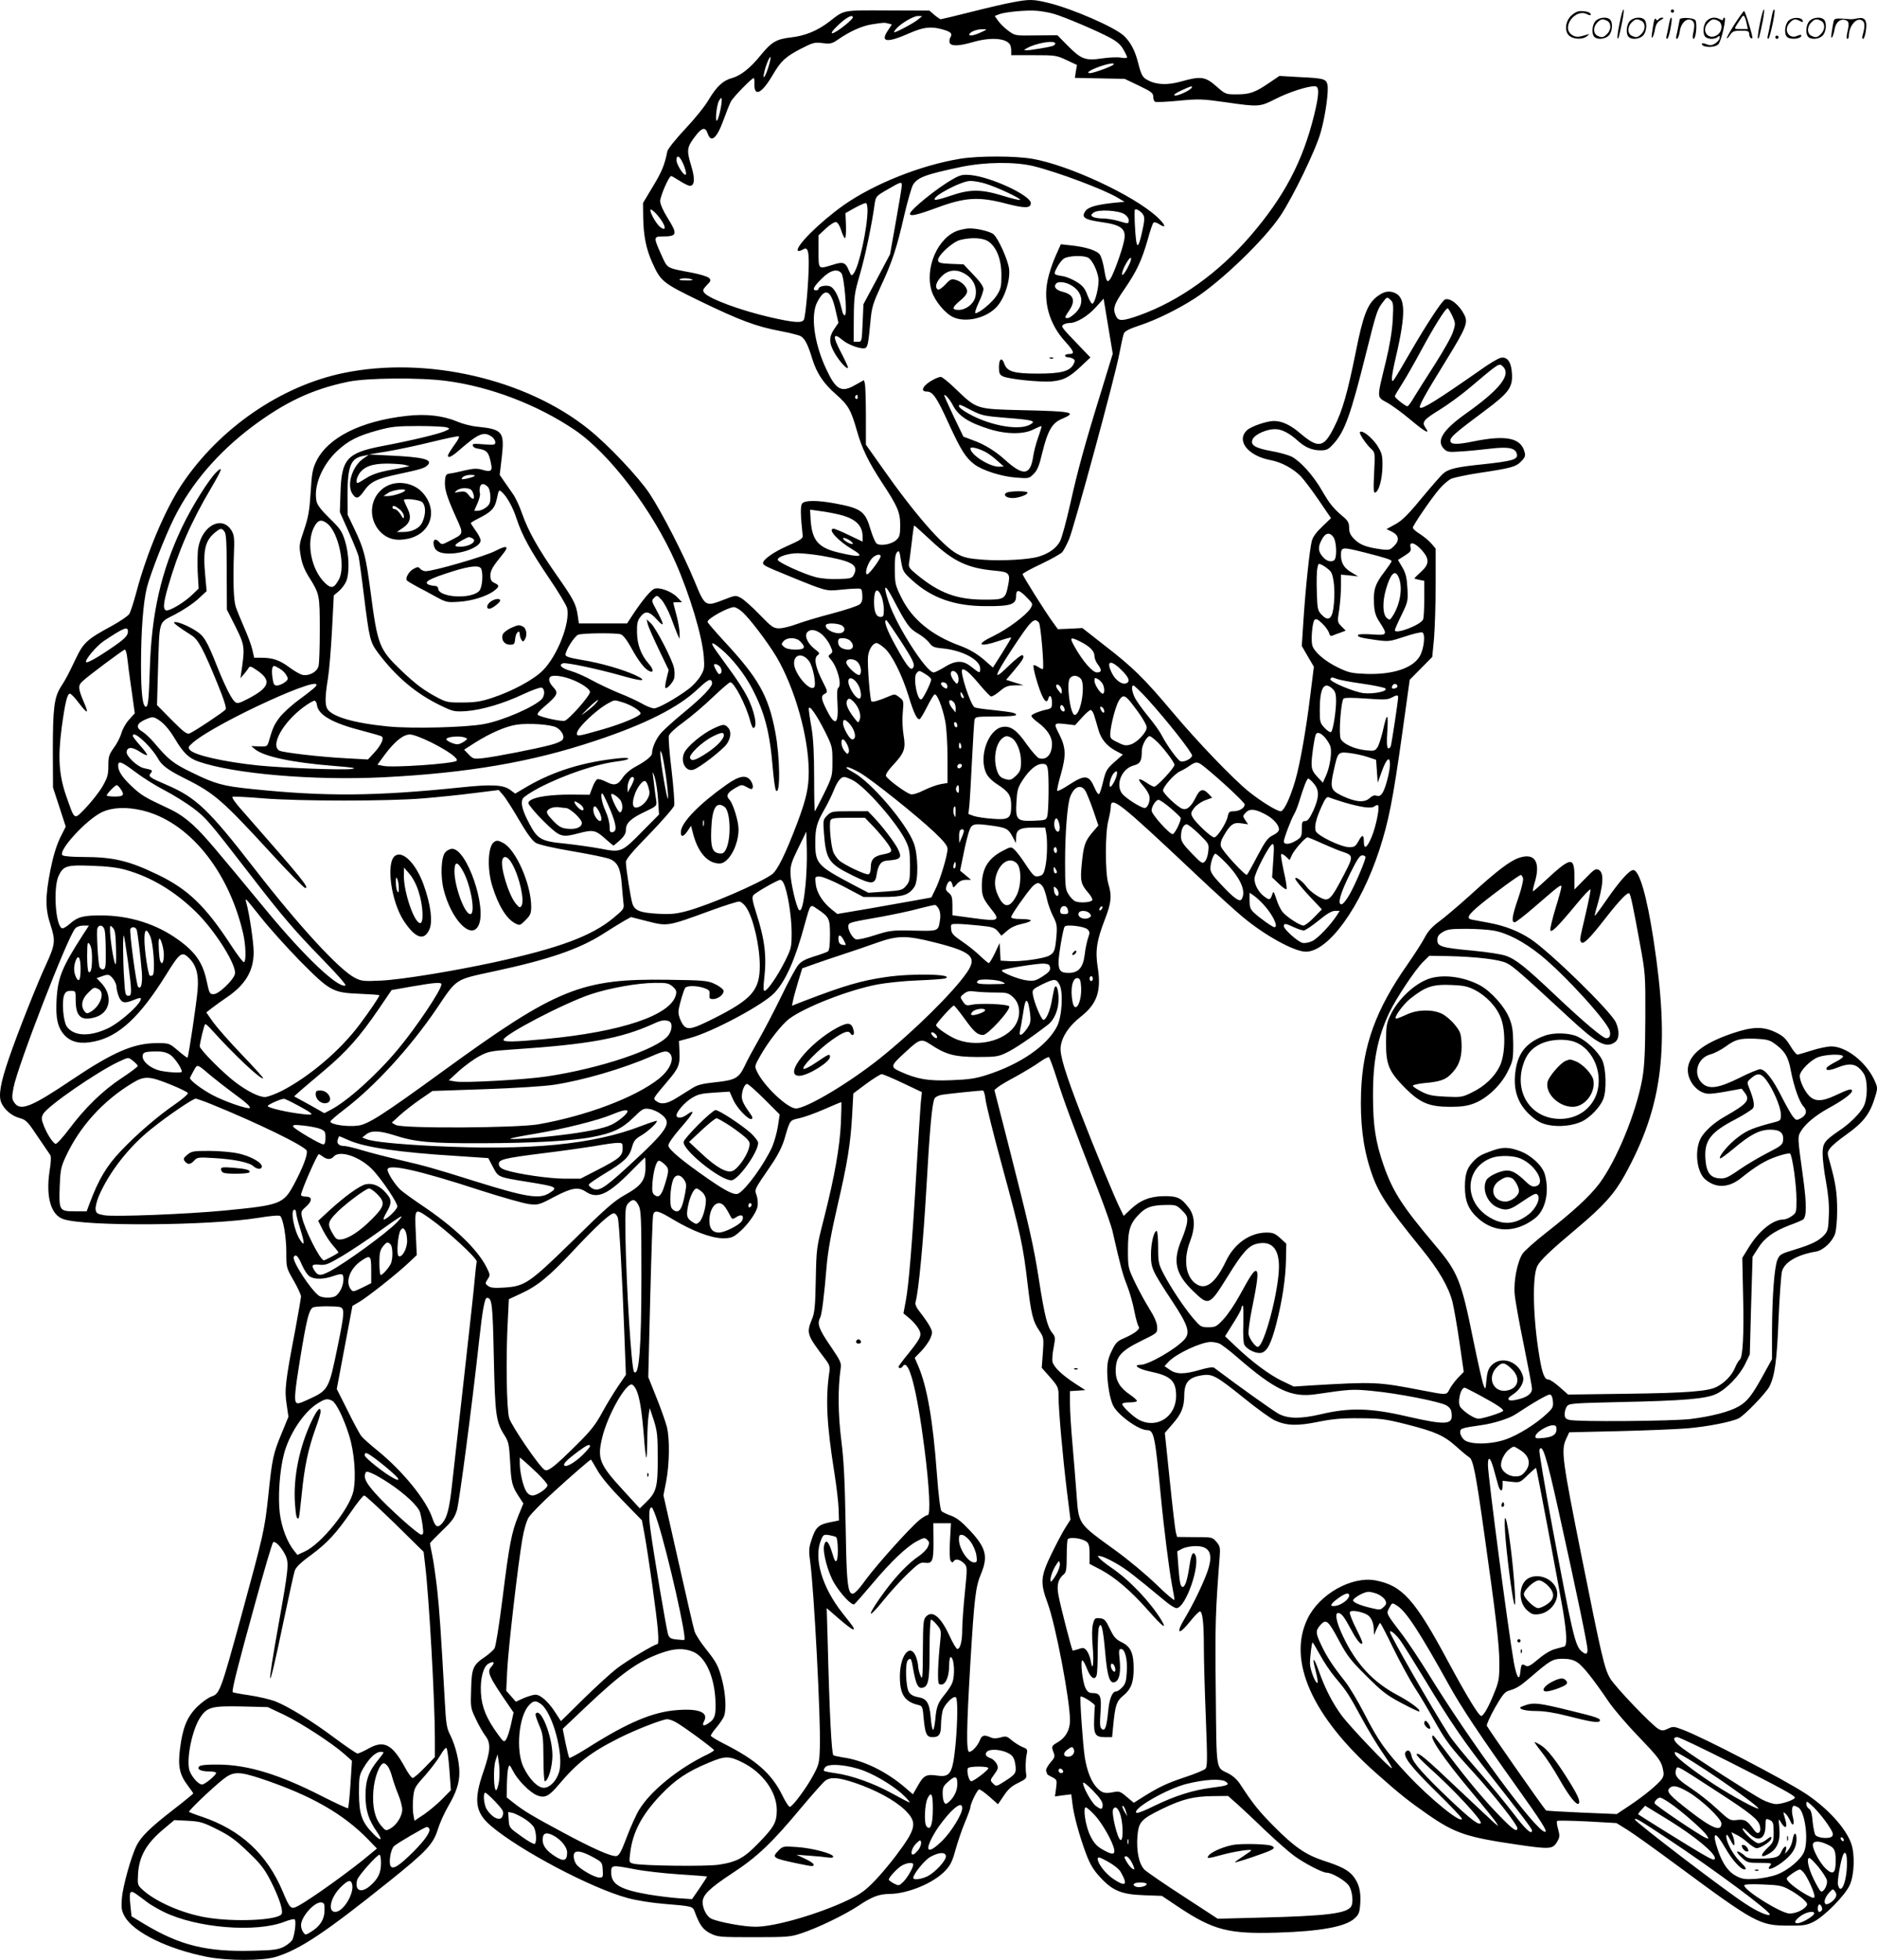 <svg version="1.0" xmlns="http://www.w3.org/2000/svg"
  viewBox="0 0 1149.673 1200.227"
 preserveAspectRatio="xMidYMid meet">
<g transform="translate(-0.635,1200.792) scale(0.1,-0.1)"
fill="#000000" stroke="none">
<path d="M6210 11994 c-41 -7 -156 -34 -255 -59 -99 -25 -183 -45 -187 -45 -3
0 -21 12 -38 26 l-31 27 -256 1 c-283 1 -262 5 -359 -70 -72 -55 -146 -85
-231 -95 -91 -10 -121 -28 -188 -110 -61 -76 -122 -125 -175 -139 -55 -15 -94
-51 -143 -133 -23 -40 -88 -120 -145 -180 -58 -62 -104 -120 -108 -135 -17
-85 -33 -124 -88 -215 l-61 -102 1 -90 c2 -112 18 -191 55 -274 53 -117 61
-124 293 -237 242 -117 342 -155 490 -183 58 -11 114 -25 125 -31 26 -13 46
-52 72 -138 28 -90 68 -151 146 -219 75 -66 92 -96 128 -223 31 -109 70 -190
154 -318 96 -146 111 -181 111 -260 0 -59 -3 -72 -24 -91 -29 -27 -99 -39
-121 -21 -8 7 -24 44 -36 84 -33 113 -57 131 -218 161 -108 20 -185 20 -201 0
-12 -14 -11 -68 3 -199 2 -15 -18 -28 -91 -60 -85 -37 -152 -84 -152 -106 0
-13 15 -21 155 -78 224 -92 232 -94 305 -87 36 4 83 8 105 8 40 2 40 2 43 -39
2 -29 -2 -45 -16 -57 -10 -9 -85 -34 -168 -56 -82 -21 -180 -51 -218 -65 -37
-14 -86 -26 -107 -26 -35 0 -45 7 -120 84 -44 46 -96 92 -114 102 -33 18 -34
17 -104 -10 -115 -45 -116 -44 -181 114 -68 164 -198 418 -275 535 -67 101
-253 298 -374 395 -384 308 -994 448 -1499 344 -385 -79 -762 -339 -991 -681
-103 -154 -217 -424 -280 -664 -16 -59 -35 -119 -43 -131 -9 -13 -56 -45 -105
-72 -154 -83 -176 -104 -223 -203 -51 -106 -56 -116 -92 -173 -40 -64 -48
-131 -48 -390 l1 -225 39 -119 39 -120 -35 -70 c-23 -49 -42 -111 -59 -196
-32 -164 -32 -238 1 -337 31 -95 28 -120 -25 -236 -54 -114 -180 -433 -230
-580 -52 -151 -65 -228 -47 -271 19 -44 64 -82 113 -95 39 -11 49 -21 110
-113 38 -55 72 -106 77 -113 6 -8 5 -45 -4 -98 -24 -158 8 -270 85 -295 138
-46 895 -40 1193 8 78 13 129 17 135 11 18 -18 37 -128 37 -221 0 -95 0 -96
45 -174 25 -44 45 -87 45 -97 0 -9 -16 -101 -35 -204 -61 -318 -67 -370 -53
-457 l11 -76 -41 -100 c-52 -125 -59 -156 -82 -380 -23 -214 -28 -235 -166
-741 -125 -456 -132 -476 -182 -492 -20 -7 -59 -35 -88 -63 -62 -62 -89 -128
-105 -256 -14 -108 -3 -160 48 -227 18 -24 33 -45 33 -48 0 -2 -57 -49 -127
-103 -134 -104 -191 -159 -219 -214 -33 -63 -86 -253 -91 -324 -5 -62 -2 -77
17 -112 55 -98 266 -201 507 -248 124 -24 338 -24 417 0 149 45 303 148 701
467 224 180 265 224 293 314 12 39 40 101 62 139 51 87 70 144 70 209 0 69
-24 165 -55 228 -23 44 -27 68 -35 222 -24 426 -32 541 -46 672 -9 77 -22 171
-30 208 -8 38 -14 71 -14 74 0 3 33 37 74 77 62 59 77 80 91 126 15 53 92 635
135 1030 22 201 35 270 49 270 31 0 35 -35 42 -364 8 -358 13 -396 67 -480 23
-37 27 -54 33 -161 6 -126 12 -150 55 -214 l26 -40 -30 -73 c-42 -103 -56
-174 -97 -503 -22 -174 -42 -299 -50 -312 -8 -11 -33 -34 -56 -50 -75 -50 -84
-69 -87 -199 -4 -111 -3 -117 28 -181 17 -37 43 -83 58 -103 36 -47 34 -90
-11 -222 -61 -175 -50 -250 47 -332 180 -152 615 -381 836 -441 55 -15 149
-30 225 -36 172 -14 174 -15 186 -47 31 -84 51 -111 97 -134 45 -22 57 -23
267 -23 205 0 225 2 290 24 103 34 265 113 347 167 85 57 127 73 193 74 114 1
273 68 343 144 31 33 43 60 61 127 13 46 38 121 57 166 19 45 34 87 34 93 0
23 43 110 54 110 6 0 35 -20 63 -45 l52 -46 36 53 c26 40 49 59 88 78 45 22
52 28 49 50 -6 40 -4 93 3 126 6 28 4 32 -27 44 -18 8 -47 26 -65 41 -29 25
-36 27 -69 17 -26 -7 -44 -7 -61 1 -37 17 -53 13 -64 -16 -13 -34 -48 -73 -66
-73 -19 0 -17 142 7 547 24 399 32 464 65 543 45 108 31 161 -73 271 -45 48
-77 73 -110 85 -26 9 -52 22 -59 28 -7 7 -18 91 -28 226 -24 328 -60 537 -115
664 l-21 49 40 41 c22 23 47 58 56 79 14 35 14 39 -5 75 -11 20 -37 57 -56 81
-25 31 -34 51 -30 65 19 66 48 377 66 691 21 370 35 528 51 557 5 9 26 19 46
22 35 6 223 25 249 26 6 0 14 -26 17 -57 4 -32 49 -215 102 -408 112 -411 128
-485 155 -716 22 -189 33 -234 74 -293 25 -38 26 -43 20 -132 l-7 -92 52 -59
c49 -57 51 -62 51 -119 0 -81 25 -362 51 -576 l22 -176 -31 -49 c-17 -26 -54
-97 -83 -156 -70 -144 -73 -179 -25 -309 49 -134 136 -593 136 -715 0 -58 -26
-106 -75 -134 -39 -23 -40 -26 -25 -64 9 -23 6 -32 -21 -62 -17 -20 -28 -42
-25 -50 3 -8 6 -16 6 -19 0 -2 14 -11 31 -19 30 -16 30 -18 24 -67 l-7 -51 50
7 50 6 7 -57 c8 -72 44 -202 85 -311 24 -63 45 -97 86 -141 76 -82 129 -104
268 -109 l109 -4 106 -71 c210 -139 303 -163 601 -154 264 8 416 36 472 86 28
25 32 36 36 94 5 74 -9 124 -45 168 -31 36 -72 58 -181 93 -108 36 -178 84
-299 206 -95 95 -133 143 -206 255 -21 34 -47 57 -77 73 -78 39 -72 2 -77 494
-5 410 -2 498 24 834 4 54 2 64 -20 90 -25 29 -27 29 -133 29 l-108 1 -8 30
c-4 17 -21 160 -37 319 l-30 288 50 58 c51 58 68 100 69 170 0 83 28 114 115
126 59 8 86 -8 255 -144 79 -64 163 -124 186 -134 71 -32 137 -34 264 -8 90
18 145 23 255 22 126 -1 154 -4 285 -37 178 -45 231 -69 307 -137 33 -30 67
-58 77 -64 25 -14 40 -88 91 -450 74 -522 95 -700 95 -811 0 -95 -3 -114 -31
-182 -34 -86 -66 -142 -80 -142 -15 0 -88 120 -204 335 -203 379 -280 464
-444 495 -145 27 -342 -83 -415 -233 -126 -256 26 -599 420 -948 144 -128 200
-172 315 -252 169 -117 238 -140 562 -187 185 -27 205 -25 230 18 17 29 18 38
7 78 -7 24 -10 47 -6 51 3 3 86 2 185 -3 l178 -10 68 -42 c37 -23 178 -124
313 -224 468 -346 497 -361 667 -362 97 -1 116 2 159 23 66 33 192 160 222
225 28 61 33 187 9 255 -33 94 -145 217 -280 306 -133 87 -622 342 -750 390
-55 21 -61 22 -92 7 -28 -13 -36 -14 -58 -2 -39 21 -269 261 -297 311 -34 58
-51 129 -174 744 -118 590 -126 649 -97 717 l21 45 303 7 c167 4 356 12 419
17 128 11 274 40 317 62 37 20 165 153 187 194 33 65 46 158 56 413 6 140 16
272 21 292 15 57 94 103 210 122 43 8 98 59 115 108 7 18 13 83 13 143 0 108
-9 168 -44 293 -18 62 -18 63 2 90 11 15 53 50 94 79 110 78 150 130 182 239
15 50 14 54 -7 100 -52 110 -172 204 -263 204 -23 0 -77 -11 -120 -25 -43 -14
-83 -25 -88 -25 -6 0 -26 25 -44 55 -27 44 -44 60 -88 81 -76 37 -141 36 -263
-5 -162 -55 -249 -116 -271 -192 -24 -79 46 -179 126 -179 18 0 70 7 116 16
l83 15 18 -23 c36 -47 18 -68 -120 -147 -67 -37 -126 -91 -149 -134 -39 -76
-24 -208 29 -252 66 -55 143 -52 220 10 88 71 147 107 218 131 40 14 76 22 81
17 14 -14 39 -193 39 -280 0 -79 -1 -82 -29 -102 -16 -12 -39 -21 -52 -21 -64
0 -151 -71 -214 -175 l-37 -60 5 -235 c6 -236 -2 -377 -21 -389 -6 -4 -20 -27
-30 -52 -20 -45 -61 -88 -111 -114 -53 -27 -181 -37 -543 -42 l-367 -5 -52 46
c-28 25 -59 46 -68 46 -24 0 -38 34 -55 137 -40 234 -46 495 -13 559 18 35 82
96 242 230 162 136 230 212 293 326 234 424 278 783 176 1443 -41 268 -87 425
-124 425 -23 0 -81 -64 -163 -182 -37 -54 -70 -98 -72 -98 -2 0 1 15 6 33 47
156 52 229 18 248 -19 10 -28 4 -85 -55 l-64 -65 0 69 c0 138 -18 135 -192
-27 -31 -29 -59 -53 -62 -53 -3 0 1 21 9 48 40 130 4 190 -94 157 -56 -19
-132 -76 -301 -230 -72 -65 -157 -137 -190 -161 -42 -31 -67 -59 -86 -95 -14
-28 -63 -104 -108 -169 -192 -273 -273 -496 -283 -780 -6 -183 11 -332 57
-474 45 -139 91 -211 314 -486 106 -130 165 -233 189 -325 9 -38 29 -150 43
-249 l26 -179 -35 -36 c-19 -20 -42 -51 -52 -70 -19 -37 -14 -37 -165 -8 -274
53 -291 54 -682 31 l-107 -7 -73 35 c-77 37 -186 118 -287 215 l-61 58 50 80
c28 43 50 85 50 91 0 7 3 15 8 17 4 3 5 -46 4 -108 -3 -66 0 -120 6 -132 16
-30 75 -57 105 -49 35 8 60 58 91 178 36 139 57 278 59 390 l2 100 -37 34
c-32 29 -45 34 -85 34 -102 -1 -197 -68 -248 -176 -64 -134 -124 -179 -183
-138 -64 44 -79 150 -36 261 33 88 30 155 -10 207 -45 59 -69 70 -153 69 -86
-2 -143 -25 -204 -83 l-40 -38 -19 39 c-30 57 -164 382 -240 579 -99 257 -133
367 -127 417 7 62 50 127 122 184 101 79 128 157 105 303 -16 102 -6 165 44
294 39 100 44 144 21 218 -20 67 -20 309 0 387 8 32 15 69 15 82 0 72 50 33
522 -412 111 -105 241 -223 287 -261 137 -114 314 -211 385 -212 138 -1 336
272 451 623 57 175 83 306 140 712 l46 330 69 70 69 70 11 115 c5 63 10 213
10 332 l0 216 -25 30 c-14 17 -46 43 -70 59 -25 15 -45 33 -45 39 0 14 109
174 162 237 23 27 57 56 75 64 19 7 92 23 164 34 201 30 230 38 262 71 23 23
28 34 22 56 -22 89 -113 108 -318 66 -99 -20 -137 -19 -137 6 0 22 33 50 210
182 149 111 173 144 167 231 -4 70 -30 104 -71 93 -14 -3 -68 -35 -118 -71
-272 -190 -361 -245 -374 -233 -8 9 26 72 152 276 133 216 144 244 119 293
-31 61 -87 105 -118 93 -17 -6 -111 -149 -204 -309 -121 -208 -118 -203 -121
-179 -2 12 9 72 24 135 64 274 60 371 -13 396 -36 12 -65 4 -107 -29 -54 -44
-82 -116 -125 -334 -52 -256 -81 -359 -134 -464 -62 -124 -95 -130 -205 -37
-60 52 -113 77 -163 77 -43 0 -139 -33 -164 -56 -69 -64 5 -158 145 -184 65
-12 137 -51 184 -99 19 -20 69 -86 110 -146 l75 -110 -53 -51 c-37 -35 -58
-63 -65 -90 -13 -51 -38 -287 -51 -486 l-10 -156 37 -64 37 -63 -22 -175 c-25
-208 -64 -428 -93 -525 -31 -106 -69 -185 -88 -185 -23 0 -119 59 -194 119
-93 74 -316 306 -467 486 -175 208 -245 277 -415 408 l-139 109 -75 -4 -75 -3
-29 40 c-45 61 -187 287 -187 297 0 5 51 33 113 62 61 29 120 62 130 73 9 11
28 47 42 80 34 85 281 994 306 1128 12 61 24 119 29 130 5 15 33 29 96 50 101
33 237 100 339 166 165 107 429 362 525 507 76 114 216 403 245 507 30 103 51
258 42 296 -9 34 -24 38 -173 45 l-121 7 -62 -42 c-86 -59 -120 -71 -199 -71
-68 0 -69 0 -126 50 -67 59 -95 63 -215 29 -81 -23 -150 -21 -202 7 -35 17
-42 31 -63 113 -18 70 -46 123 -86 160 -57 53 -316 166 -465 202 -92 22 -113
22 -215 3z m248 -70 c64 -18 265 -103 347 -147 43 -23 66 -43 82 -72 13 -22
23 -44 23 -48 0 -5 -18 -6 -39 -2 -22 4 -74 1 -116 -5 -100 -15 -126 -5 -207
76 l-65 66 -130 -1 c-128 -2 -129 -2 -170 28 -22 16 -50 43 -62 60 l-22 31 28
11 c38 14 167 26 228 21 28 -2 74 -10 103 -18z m-1228 -23 c0 -5 -19 -24 -42
-43 -84 -68 -120 -73 -50 -6 51 49 92 71 92 49z m400 -12 c-24 -21 -133 -79
-146 -79 -4 0 1 10 12 22 30 34 106 78 133 78 l26 -1 -25 -20z m-183 -25 l22
-6 -25 -38 c-48 -72 -4 -76 136 -14 83 36 128 41 195 23 55 -15 67 -26 53 -49
-6 -9 -8 -25 -5 -34 9 -22 56 -21 142 4 107 31 201 25 227 -14 4 -6 8 -23 8
-38 l0 -28 138 0 c132 0 139 -1 201 -30 l64 -30 -7 -39 -6 -40 152 -3 153 -3
88 -42 c75 -36 87 -45 87 -67 0 -14 5 -28 11 -31 6 -4 71 -1 144 6 124 12 144
11 287 -9 207 -30 211 -29 311 22 80 40 190 76 237 76 28 0 27 -47 -4 -175
-70 -285 -184 -502 -391 -742 -196 -227 -435 -398 -680 -486 -102 -36 -127
-37 -142 -7 -23 46 -15 73 51 168 75 109 105 174 142 302 14 52 30 99 35 104
5 5 19 2 34 -8 49 -32 41 -5 -12 44 -143 132 -539 316 -761 355 -107 19 -330
19 -443 1 -241 -39 -530 -154 -716 -285 -148 -105 -300 -257 -279 -279 4 -3
16 0 28 7 30 18 38 1 38 -85 0 -103 -19 -324 -30 -344 -12 -22 -62 -18 -210
16 -181 42 -369 112 -399 148 -12 15 -11 20 14 47 26 26 27 31 14 45 -9 8 -53
22 -100 31 -166 32 -152 23 -193 113 -47 104 -47 110 8 110 91 0 94 13 31 114
-27 43 -45 85 -45 102 0 31 54 154 67 154 4 0 28 -14 53 -30 25 -16 53 -30 62
-30 29 0 32 44 9 119 -31 103 -29 117 31 194 36 45 56 47 69 7 21 -60 56 -30
98 86 16 44 35 93 44 110 13 26 128 144 140 144 3 0 5 -16 4 -35 -2 -84 45
-61 113 55 49 84 78 111 173 160 72 37 83 40 131 34 49 -6 58 -4 97 23 74 51
147 83 207 92 78 12 74 11 99 5z m568 -54 c-45 -21 -80 -26 -70 -9 10 15 46
28 80 28 30 0 30 -1 -10 -19z m455 -69 c0 -5 -8 -12 -17 -15 -31 -9 -136 -26
-157 -26 -21 1 -21 1 -1 12 56 33 175 52 175 29z m-1755 -137 c-19 -63 -39
-93 -29 -45 8 41 33 105 40 99 2 -3 -3 -27 -11 -54z m2110 7 c-14 -12 -122
-51 -142 -51 -28 0 -1 19 58 40 57 20 100 26 84 11z m480 -141 c-11 -17 -86
-51 -103 -47 -11 3 3 13 38 30 61 28 74 32 65 17z m-2884 -124 c-6 -31 -15
-65 -21 -74 -16 -24 -6 89 10 118 18 34 22 17 11 -44z m-230 -341 c11 -25 19
-54 17 -63 -5 -24 -58 55 -58 85 0 37 20 26 41 -22z m2144 -14 c150 -37 433
-143 519 -195 l40 -24 -65 -6 c-110 -12 -159 -26 -176 -53 -24 -36 -3 -50 92
-64 132 -18 162 -42 146 -117 -13 -63 -65 -205 -84 -232 -19 -27 -25 -17 -38
62 -6 35 -17 73 -25 85 -16 26 -84 48 -176 58 l-64 7 -33 -74 c-18 -40 -40
-106 -48 -147 -28 -134 11 -269 108 -375 55 -61 60 -76 24 -76 -14 0 -25 -4
-25 -10 0 -5 8 -10 18 -10 9 0 24 -4 32 -10 12 -7 12 -12 1 -34 -23 -42 -77
-56 -217 -56 -147 0 -189 12 -206 60 -15 43 -33 32 -33 -21 0 -37 4 -46 25
-56 36 -17 223 -36 295 -31 75 7 108 23 182 92 l58 55 -70 73 c-107 111 -112
117 -95 128 8 6 26 10 39 10 41 0 112 43 160 97 l47 52 28 -169 28 -168 -70
-229 c-102 -329 -145 -487 -191 -694 -23 -101 -50 -202 -61 -224 -21 -42 -68
-77 -133 -96 -60 -18 -223 -27 -335 -19 -94 7 -120 13 -163 36 -91 50 -265
250 -467 539 l-92 130 0 175 c0 96 -3 185 -6 198 l-6 22 -54 -30 c-85 -49
-118 -30 -179 102 -73 158 -95 328 -52 408 48 91 84 73 112 -55 l17 -74 -26
-38 c-33 -49 -33 -86 3 -148 30 -52 81 -107 81 -87 0 6 -18 45 -40 87 -56 106
-53 131 9 79 34 -29 113 -56 136 -48 16 7 20 25 33 165 8 86 15 108 64 215 69
147 98 236 143 434 20 85 44 168 53 185 28 46 73 64 297 111 146 30 325 32
440 5z m-805 -118 c0 -10 -16 -109 -36 -220 l-36 -202 -81 -153 -82 -153 -5
-115 c-5 -115 -5 -115 -30 -115 l-25 0 1 145 c1 135 4 153 38 270 32 111 72
299 90 431 7 44 9 47 79 87 81 47 87 49 87 25z m-210 -151 c0 -107 -51 -343
-84 -387 -14 -19 -15 -19 -31 18 -20 49 -35 54 -99 33 -89 -27 -86 -30 -86 83
l0 98 45 42 c25 23 53 41 62 39 10 -2 23 -22 32 -51 8 -26 18 -47 23 -47 5 0
7 34 6 76 l-3 77 59 33 c33 18 63 31 68 28 4 -3 8 -22 8 -42z m-1259 -69 c26
-41 21 -59 -9 -37 -22 15 -62 83 -62 105 0 17 46 -28 71 -68z m2949 37 c8 -14
6 -39 -6 -92 -21 -96 -31 -112 -38 -68 -8 52 -14 189 -8 194 8 9 41 -13 52
-34z m-116 6 c14 -9 26 -25 26 -36 0 -24 -1 -24 -64 -5 -27 8 -70 15 -95 15
-25 0 -53 5 -61 10 -13 9 -12 13 5 26 27 21 153 14 189 -10z m-223 -266 c24
-13 55 -73 63 -125 7 -43 -21 -158 -38 -157 -5 0 -18 24 -29 52 -15 41 -28 58
-65 81 -25 16 -62 31 -81 35 -64 10 -63 10 -41 53 11 22 30 47 42 55 26 18
119 22 149 6z m255 -35 c-9 -20 -22 -45 -31 -57 -25 -36 -20 6 7 53 27 49 43
51 24 4z m-1766 -60 c17 -20 36 -243 23 -256 -7 -7 -15 6 -23 43 -18 77 -46
127 -74 134 -28 7 -66 -3 -66 -17 0 -5 -7 -9 -15 -9 -26 0 -16 22 34 71 51 52
96 64 121 34z m-911 -41 c2 -2 -18 -4 -45 -3 -36 0 -44 3 -29 9 18 7 63 3 74
-6z m2311 -29 c76 -39 92 -115 36 -171 -19 -19 -41 -34 -50 -34 -21 0 -20 3 9
46 41 61 28 98 -40 115 -43 11 -58 32 -38 52 11 12 53 8 83 -8z m1977 -215
c-4 -70 -18 -155 -42 -255 -57 -234 -57 -216 8 -253 31 -17 97 -66 147 -108
88 -74 119 -89 86 -43 -22 32 -9 48 89 108 47 29 127 87 177 129 188 159 186
157 208 137 56 -51 -15 -141 -228 -292 -139 -99 -180 -165 -131 -214 19 -19
30 -21 98 -16 42 2 124 10 182 17 118 14 161 5 167 -37 4 -29 -31 -39 -206
-58 -167 -17 -213 -28 -247 -58 -14 -12 -73 -80 -133 -152 -83 -101 -119 -136
-160 -158 l-53 -29 33 -16 c43 -22 48 -53 13 -88 -24 -24 -31 -26 -78 -20 -89
12 -130 27 -164 61 -25 25 -33 41 -33 70 0 29 -7 43 -31 64 -64 53 -89 84
-135 164 -54 94 -132 180 -187 209 -21 10 -78 26 -125 34 -100 18 -131 38
-112 74 15 29 85 60 136 60 42 0 89 -25 144 -75 40 -36 85 -55 133 -55 40 0
49 5 82 41 69 76 105 179 199 555 63 252 68 267 103 312 24 32 25 33 45 15 19
-17 20 -26 15 -123z m365 23 c20 -44 20 -49 4 -97 -8 -28 -58 -116 -109 -196
-51 -80 -109 -171 -128 -202 -18 -32 -37 -58 -42 -58 -12 0 -77 51 -77 61 0 5
20 39 44 76 24 37 76 129 116 203 80 148 150 260 163 260 4 0 17 -21 29 -47z
m-6160 -398 c267 -35 557 -146 783 -299 213 -143 478 -492 619 -812 88 -200
163 -450 173 -576 5 -70 4 -80 -20 -120 -14 -24 -47 -60 -74 -80 -73 -55 -185
-118 -210 -118 -13 0 -47 13 -76 30 -28 16 -91 45 -140 64 -48 20 -121 54
-163 77 -41 23 -100 49 -131 58 -58 17 -77 36 -49 47 19 7 216 -35 364 -77
124 -36 162 -34 78 5 -79 36 -211 74 -328 93 -71 12 -98 20 -98 31 0 28 55
114 78 123 26 10 225 12 259 3 15 -4 37 -32 64 -80 44 -81 81 -129 109 -144
32 -17 32 7 0 43 -47 54 -71 117 -72 192 -1 52 3 72 19 93 31 42 54 39 102
-13 49 -54 48 -36 -2 57 -30 55 -31 59 -14 75 17 17 19 17 46 -13 15 -17 40
-64 56 -105 15 -41 33 -87 40 -104 l14 -30 0 35 c0 19 -8 69 -19 110 -11 41
-20 76 -20 78 0 1 12 2 27 2 l27 0 -29 30 c-36 38 -116 66 -144 51 -24 -13
-74 -75 -126 -153 l-38 -58 -147 0 -148 0 -7 48 c-10 71 -25 99 -130 249 -112
160 -173 268 -211 376 -15 44 -40 98 -56 120 -16 23 -41 59 -55 79 l-26 38 13
110 c17 154 5 169 -150 185 -35 3 -90 17 -122 31 -89 37 -193 49 -313 35 -281
-32 -480 -133 -551 -277 -23 -47 -28 -74 -35 -191 -7 -112 -14 -152 -40 -229
-30 -88 -32 -96 -21 -159 7 -46 22 -84 49 -128 67 -106 68 -112 68 -327 0
-107 -3 -207 -8 -222 -9 -35 -58 -61 -97 -53 -15 3 -52 24 -81 46 -59 44 -102
59 -170 59 l-46 0 -11 49 c-6 27 -29 89 -51 138 -21 48 -44 105 -51 126 -13
42 -17 156 -11 322 4 95 2 115 -14 143 -57 95 -178 35 -204 -102 -5 -26 -6
-94 -4 -150 l6 -102 -39 -38 c-44 -43 -130 -96 -156 -96 -25 0 -23 40 8 146
62 216 142 399 265 606 64 109 73 135 33 97 -46 -43 -152 -212 -213 -340 -128
-271 -186 -523 -197 -864 -6 -188 -10 -235 -24 -235 -20 0 -30 84 -30 255 0
207 13 382 36 475 21 83 113 319 169 430 104 208 266 396 473 553 203 152 369
231 590 277 114 24 439 27 604 5z m2518 -101 c0 -8 -5 -12 -10 -9 -6 4 -8 11
-5 16 9 14 15 11 15 -7z m-2515 -184 c18 -7 17 -9 -15 -23 -42 -18 -209 -58
-384 -91 -213 -41 -248 -79 -254 -282 l-4 -122 55 -123 c30 -68 57 -135 60
-149 3 -14 18 -119 32 -235 34 -272 38 -289 87 -355 109 -145 230 -248 378
-320 82 -40 88 -41 160 -37 96 7 229 46 352 104 53 25 104 43 112 40 21 -8 20
-51 0 -71 -49 -49 -239 -131 -353 -152 -110 -21 -441 -29 -586 -15 -214 21
-348 61 -375 110 -14 27 -12 79 5 184 8 49 19 183 25 299 l11 210 31 26 c17
14 37 42 45 60 21 51 18 165 -7 246 -19 61 -30 77 -95 140 -50 49 -75 81 -80
104 -19 91 32 218 124 306 69 65 127 95 256 130 78 21 111 25 245 25 85 0 164
-4 175 -9z m273 -56 c12 -8 22 -24 22 -34 0 -17 -6 -18 -71 -13 -59 5 -71 4
-67 -8 3 -8 13 -15 24 -17 64 -10 74 -20 89 -99 8 -40 -4 -47 -54 -32 -32 9
-52 9 -108 -4 -37 -9 -79 -18 -93 -19 -21 -3 -25 -9 -28 -43 -4 -50 9 -94 65
-219 51 -113 53 -105 -38 -151 -46 -24 -47 -24 -65 -4 -22 24 -39 10 -30 -25
8 -34 38 -48 96 -48 90 1 190 43 190 80 0 11 -13 38 -30 60 -16 23 -30 44 -30
47 0 2 19 14 43 26 84 42 105 64 117 125 12 55 12 55 32 37 30 -27 66 -92 89
-163 33 -100 82 -190 196 -359 59 -86 109 -170 113 -187 20 -89 -59 -292 -149
-382 -57 -57 -187 -127 -311 -168 -67 -22 -105 -28 -180 -28 -86 -1 -100 2
-150 28 -86 45 -138 84 -228 170 -133 128 -143 152 -186 481 -29 218 -40 260
-98 382 l-42 88 -1 125 c0 173 20 222 96 236 l34 7 -34 -24 c-68 -47 -103
-163 -65 -217 22 -32 37 -28 69 18 40 58 77 76 214 105 140 30 162 37 180 58
25 31 -34 46 -230 55 l-134 7 110 18 c61 10 184 36 273 58 90 22 166 38 169
35 3 -3 -3 -17 -13 -32 -37 -52 -54 -79 -54 -86 0 -19 27 -5 77 40 111 96 144
109 191 76z m-528 -174 l25 -7 -25 -5 c-14 -3 -62 -13 -108 -21 -57 -11 -99
-26 -131 -46 -26 -17 -51 -31 -54 -31 -13 0 -7 30 9 56 30 45 80 63 174 63 47
-1 96 -4 110 -9z m420 -69 c-8 -5 -30 -11 -49 -15 -29 -5 -32 -4 -21 9 7 8 28
15 49 15 24 -1 31 -3 21 -9z m88 -69 c6 -9 12 -35 12 -58 0 -34 -5 -47 -26
-63 -15 -12 -37 -21 -50 -21 l-23 0 20 46 c11 25 18 52 15 61 -3 8 -3 25 0 38
6 26 29 24 52 -3z m-94 -34 c14 -39 0 -46 -25 -14 -19 24 -27 27 -58 22 -34
-6 -35 -6 -16 9 12 9 34 15 55 13 27 -2 37 -9 44 -30z m2249 -133 c95 -24 137
-66 137 -134 l0 -30 -82 39 c-45 22 -88 40 -95 40 -42 0 25 -74 115 -127 78
-46 49 -51 -93 -17 -116 29 -154 73 -163 193 l-4 68 63 -9 c35 -4 90 -15 122
-23z m-3141 -54 c68 -54 112 -263 71 -340 -30 -56 -47 -61 -87 -22 -83 80
-115 245 -67 339 24 47 45 53 83 23z m3700 -106 c136 -127 223 -167 390 -182
86 -8 94 -16 79 -90 -17 -85 -22 -88 -154 -87 -161 1 -268 41 -401 150 -49 39
-56 50 -52 73 3 14 10 72 17 129 6 56 13 102 15 102 2 0 50 -43 106 -95z
m-4331 58 c11 -13 14 -67 14 -247 l1 -231 53 -105 c56 -113 58 -124 36 -275
l-6 -40 21 24 c11 13 25 31 29 39 7 12 16 10 53 -16 90 -62 75 -105 -58 -174
-54 -28 -64 -30 -79 -18 -21 18 -62 99 -110 220 -62 156 -79 184 -132 217 -50
32 -121 59 -130 50 -5 -5 31 -32 107 -80 41 -26 72 -84 159 -297 40 -98 56
-149 49 -157 -13 -16 -198 -139 -222 -147 -16 -5 -38 12 -109 84 l-89 90 6
213 c10 318 1 288 104 342 48 25 112 67 141 94 l53 49 -8 89 c-16 163 -2 221
63 273 31 24 37 25 54 3z m6793 -35 c16 -22 22 -102 10 -132 -9 -23 -47 -20
-71 7 -33 35 -36 62 -13 106 23 47 50 53 74 19z m-5280 -4 c43 -16 -6 -54 -70
-54 -42 0 -37 12 14 40 44 23 37 21 56 14z m2336 -35 c0 -5 -13 -3 -30 6 -16
9 -30 20 -30 26 0 5 14 3 30 -6 17 -9 30 -20 30 -26z m3484 -39 c49 -55 48
-87 -4 -134 -22 -20 -40 -38 -40 -40 0 -2 14 -6 30 -9 l30 -6 0 -110 c0 -60
-3 -117 -7 -126 -13 -34 -173 -95 -173 -66 0 5 18 47 41 93 39 81 40 85 36
164 -4 65 -10 91 -31 127 l-27 46 41 26 c35 22 41 30 36 51 -10 39 26 30 68
-16z m-351 -15 c130 -33 167 -45 167 -54 0 -4 -20 -33 -44 -65 -56 -72 -69
-111 -64 -194 3 -54 10 -77 36 -116 49 -76 46 -80 -48 -73 -44 3 -82 2 -85 -3
-7 -12 15 -18 107 -31 81 -11 85 -10 177 20 52 18 101 29 109 26 21 -8 10
-105 -17 -148 -44 -72 -166 -111 -326 -106 -91 4 -107 7 -175 40 -79 38 -147
97 -156 136 -9 36 1 142 14 155 9 9 20 4 47 -22 20 -19 38 -45 42 -58 4 -17
10 -21 22 -16 9 4 30 12 48 18 l32 12 -26 26 c-25 26 -26 27 -14 102 6 42 11
108 11 146 l0 69 53 -5 52 -6 -40 24 c-45 26 -65 58 -65 104 0 53 3 54 143 19z
m-2769 -171 c119 -108 259 -158 451 -158 150 -1 185 10 185 60 0 45 17 43 65
-6 39 -40 39 -41 23 -68 -24 -40 -142 -128 -225 -168 -115 -54 -93 -73 35 -30
40 14 72 22 72 19 0 -3 -25 -46 -56 -95 l-56 -88 -39 34 c-50 46 -103 78 -164
100 -172 63 -291 161 -356 291 -38 76 -41 87 -42 172 -1 66 3 96 13 108 13 15
16 10 25 -51 11 -65 14 -70 69 -120z m-558 151 c188 -33 229 -55 202 -113 -13
-26 -17 -27 -96 -30 -51 -2 -106 3 -141 12 -73 19 -231 91 -231 106 0 19 62
39 121 40 31 0 96 -7 145 -15z m364 -4 c0 -15 -65 -104 -80 -109 -19 -7 -6 52
21 89 19 27 59 41 59 20z m2755 -91 c23 -26 32 -137 18 -230 -10 -66 -34 -77
-73 -35 -23 24 -25 36 -28 137 -2 61 -1 125 3 144 6 33 6 34 33 20 15 -8 36
-24 47 -36z m414 -29 c31 -57 18 -163 -29 -240 -20 -32 -22 -33 -41 -16 -24
23 -26 98 -3 176 26 90 53 119 73 80z m-3094 -138 c82 -157 101 -184 151 -213
27 -15 59 -41 71 -57 19 -26 29 -31 85 -36 120 -12 228 -70 228 -123 0 -31 -3
-30 -51 8 -30 24 -51 33 -78 33 -26 0 -56 -11 -90 -33 -29 -17 -58 -32 -66
-32 -44 0 -226 283 -274 427 -38 112 -27 123 24 26z m-69 12 c7 -19 14 -55 14
-80 0 -38 -3 -45 -20 -45 -27 0 -40 30 -40 93 0 77 21 92 46 32z m-856 -92
c45 -38 158 -187 213 -279 113 -193 196 -489 197 -700 0 -101 -15 -168 -70
-315 -73 -192 -122 -292 -156 -316 -79 -56 -380 -186 -520 -224 -64 -17 -96
-21 -174 -17 -112 6 -146 19 -160 62 -11 34 -40 217 -40 255 0 17 40 65 145
172 79 82 147 160 151 174 3 14 -4 110 -16 214 -13 104 -20 200 -17 213 4 14
39 47 89 83 46 33 127 102 180 153 53 50 101 92 107 92 24 0 95 -136 121 -232
7 -27 16 -48 20 -48 30 0 7 110 -41 199 -16 31 -55 92 -87 136 -32 44 -75 104
-96 133 -44 61 -35 67 26 16 71 -59 145 -154 192 -244 77 -148 108 -268 126
-490 6 -68 14 -128 20 -134 27 -27 24 208 -5 359 -42 223 -103 330 -315 558
-55 60 -100 112 -100 117 0 20 125 89 162 90 9 0 31 -12 48 -27z m966 -169
c85 -131 96 -155 83 -175 -13 -22 -39 10 -108 136 -53 95 -74 155 -56 155 3 0
39 -52 81 -116z m854 101 c11 -13 33 -274 24 -284 -2 -2 -14 3 -28 12 -13 9
-26 14 -29 11 -3 -3 3 -36 13 -72 35 -124 65 -177 77 -133 8 31 23 15 23 -24
0 -30 -4 -35 -27 -41 -49 -10 -96 -29 -99 -39 -2 -6 17 -25 42 -43 54 -40 84
-86 84 -129 0 -65 -34 -103 -80 -88 -10 3 -44 42 -75 85 -61 88 -100 115 -150
106 -87 -17 -145 -184 -98 -283 10 -22 36 -48 69 -69 69 -45 84 -67 84 -131 0
-77 -14 -87 -115 -79 -45 3 -96 11 -114 17 l-33 12 6 56 c3 31 10 155 16 276
6 121 13 230 15 243 5 21 9 22 130 22 75 0 125 4 125 10 0 12 -23 17 -142 30
-53 5 -103 12 -111 16 -25 9 -95 225 -76 232 15 6 47 -22 106 -93 32 -38 63
-70 69 -72 6 -2 30 12 54 32 35 30 50 35 93 36 l52 1 -53 16 -53 17 46 54 c57
67 69 88 54 97 -6 3 -44 -26 -86 -67 -95 -94 -91 -69 17 96 123 187 141 205
170 170z m-1205 -19 c25 -18 13 -46 -20 -46 -43 0 -91 32 -79 52 8 13 79 9 99
-6z m-4375 -36 c0 -26 -22 -47 -112 -108 -80 -54 -138 -86 -144 -79 -11 11 63
99 109 130 125 83 147 91 147 57z m4251 -17 c17 -15 40 -45 50 -68 17 -37 17
-41 2 -52 -15 -12 -15 -14 0 -31 42 -46 73 -161 47 -177 -6 -4 -8 -40 -4 -93
8 -132 -14 -146 -66 -42 -35 69 -37 86 -11 100 18 9 18 13 -15 77 -43 85 -54
141 -30 158 15 11 13 15 -17 38 -43 33 -65 80 -47 102 19 23 55 18 91 -12z
m-131 -45 c34 -36 26 -48 -32 -48 -34 0 -58 6 -70 17 -17 15 -17 17 -2 35 24
25 78 24 104 -4z m304 6 c26 -25 20 -54 -10 -54 -39 0 -64 18 -64 45 0 21 5
25 29 25 16 0 37 -7 45 -16z m1409 -5 c59 -30 87 -58 87 -88 0 -14 9 -37 20
-51 26 -34 25 -50 -5 -50 -27 0 -88 70 -138 160 -31 55 -26 60 36 29z m-1199
-40 c45 -39 107 -163 147 -292 33 -109 54 -151 70 -142 5 4 25 37 44 75 19 38
39 71 45 75 15 9 49 -77 66 -163 8 -44 14 -136 14 -227 l0 -152 -42 -7 c-23
-4 -69 -21 -102 -37 -37 -19 -68 -28 -81 -25 -29 7 -144 92 -152 112 -3 9 12
33 40 63 73 78 82 103 68 186 -7 41 -9 100 -5 141 6 68 6 71 -21 92 -26 20
-29 21 -63 6 -58 -25 -101 -38 -108 -31 -9 9 -26 228 -21 275 5 44 30 82 53
82 7 0 29 -14 48 -31z m-4640 -46 c3 -21 8 -60 11 -88 4 -27 13 -98 22 -157
l15 -108 -35 -39 c-20 -22 -41 -59 -47 -83 -7 -24 -27 -64 -46 -89 -30 -42
-34 -54 -34 -111 0 -55 -5 -72 -37 -128 -21 -35 -67 -93 -101 -129 -74 -76
-66 -81 -120 72 -44 127 -52 234 -28 417 20 149 34 210 50 210 7 0 29 -22 49
-49 61 -79 70 -80 37 -3 -36 85 -37 102 -7 129 32 31 250 193 258 193 4 0 10
-17 13 -37z m4178 -34 c24 -32 46 -145 31 -160 -28 -28 -123 87 -123 147 0 57
54 65 92 13z m302 -11 c18 -25 21 -64 7 -73 -14 -8 -81 54 -81 76 0 28 54 26
74 -3z m1611 -43 c47 -46 56 -71 29 -82 -24 -9 -64 18 -85 59 -41 79 -12 91
56 23z m-2455 15 c11 -20 6 -40 -9 -40 -7 0 -31 43 -31 55 0 14 31 2 40 -15z
m-2700 -7 c16 -9 34 -27 41 -41 12 -21 11 -26 -11 -43 -14 -10 -35 -19 -47
-19 -18 0 -22 7 -28 50 -6 45 -2 70 12 70 2 0 18 -8 33 -17z m3956 -34 c19
-11 34 -26 34 -32 0 -18 -47 -114 -59 -121 -25 -16 -54 132 -31 159 16 19 16
19 56 -6z m196 -3 c6 -14 7 -33 4 -43 -7 -17 -9 -16 -27 6 -10 13 -19 32 -19
42 0 27 28 23 42 -5z m-2375 -25 c63 -22 123 -61 123 -81 0 -23 -129 -169
-155 -176 -21 -5 -135 19 -163 35 -9 5 3 22 42 55 78 66 84 81 52 115 -25 26
-33 51 -19 64 12 12 67 7 120 -12z m3128 2 c33 -32 2 -223 -36 -223 -27 0 -53
196 -29 225 16 20 44 19 65 -2z m-1360 -43 c17 -33 20 -80 5 -80 -27 0 -77 87
-66 115 8 22 41 3 61 -35z m1495 10 c13 -23 13 -60 1 -60 -15 0 -51 56 -51 79
0 19 3 20 20 11 11 -6 24 -19 30 -30z m1436 30 c15 -6 85 -19 156 -29 72 -10
135 -24 140 -29 17 -17 -69 -35 -132 -29 -61 7 -214 72 -205 87 8 12 8 12 41
0z m-3828 -23 c4 -22 -56 -86 -174 -183 -55 -45 -117 -101 -137 -123 -31 -34
-57 -92 -57 -127 0 -16 -39 -48 -99 -80 -32 -17 -64 -44 -79 -66 -31 -48 -52
-54 -102 -28 -23 12 -48 19 -55 16 -7 -2 -21 -25 -30 -50 l-17 -45 -117 1
c-122 0 -215 -13 -247 -36 -17 -13 -16 -16 14 -53 17 -22 61 -68 97 -102 73
-68 88 -72 185 -46 87 23 104 20 160 -30 28 -25 52 -45 54 -45 2 0 20 15 40
33 26 24 36 42 36 63 0 42 30 70 117 111 71 34 73 36 69 67 -3 17 -8 54 -11
81 -3 28 -8 64 -10 80 -3 20 1 15 11 -15 8 -25 18 -87 21 -137 l6 -93 -98 -99
c-130 -133 -134 -135 -260 -110 -55 10 -153 24 -219 31 -145 14 -167 26 -218
123 -43 81 -54 125 -39 153 6 11 51 40 100 66 159 82 351 146 484 162 76 9 85
26 10 19 -219 -22 -400 -77 -565 -172 l-76 -45 -31 23 c-42 31 -114 35 -302
15 -521 -54 -826 -57 -1279 -10 -178 18 -225 31 -368 101 -114 55 -144 79
-230 181 -24 29 -57 59 -73 69 -43 25 -37 50 16 74 36 16 49 18 67 8 41 -21
79 -63 118 -129 48 -81 83 -115 140 -135 216 -76 704 -118 1134 -97 515 26
910 93 1300 224 305 101 508 204 625 315 66 62 83 70 89 40z m1439 -12 c3 -9
3 -19 -1 -22 -7 -7 -36 16 -36 28 0 15 30 10 37 -6z m-3868 -12 c-8 -9 -53
-45 -101 -80 -48 -35 -102 -85 -121 -111 -32 -43 -41 -63 -65 -147 -9 -28 -12
-30 -58 -28 l-49 2 23 -19 c55 -45 227 -82 479 -102 125 -10 149 -14 113 -19
-52 -8 -414 6 -569 21 -211 22 -395 63 -422 96 -12 14 -9 20 21 46 150 126
826 434 749 341z m4571 -27 c-1 -21 -1 -21 -20 3 -11 12 -17 27 -14 33 9 14
34 -12 34 -36z m2055 34 c3 -6 -1 -13 -10 -16 -19 -8 -30 0 -20 15 8 14 22 14
30 1z m-1531 -82 c118 -130 277 -331 274 -348 -4 -19 -51 -42 -71 -34 -17 6
-85 100 -115 159 -11 22 -48 74 -82 115 -34 41 -70 92 -81 112 -20 40 -25 78
-10 78 5 0 44 -37 85 -82z m1134 62 c17 -16 22 -32 22 -73 0 -65 -18 -179 -30
-191 -5 -5 -21 4 -40 24 -28 30 -30 37 -30 109 0 137 26 180 78 131z m-2258
-53 c0 -5 -4 -5 -10 -2 -5 3 -10 14 -10 23 0 15 2 15 10 2 5 -8 10 -19 10 -23z
m1027 -35 c54 -69 93 -130 93 -149 0 -29 -57 -90 -95 -103 -31 -10 -42 -9 -83
12 -44 21 -47 25 -45 58 5 58 33 165 53 198 23 37 37 35 77 -16z m1633 36 c0
-22 -39 -280 -45 -299 -4 -11 -11 -16 -17 -13 -7 5 -9 41 -4 108 7 113 -3 112
-28 -4 -10 -41 -24 -86 -33 -99 -14 -21 -20 -23 -68 -18 -72 7 -142 39 -157
71 -13 29 2 230 18 246 6 6 57 6 138 0 106 -8 132 -7 154 5 34 18 42 18 42 3z
m-3332 -31 c29 -31 45 -78 34 -106 -8 -23 -9 -22 -35 12 -36 47 -51 82 -44
101 9 22 20 20 45 -7z m-3290 -18 c9 -61 99 -111 281 -157 61 -16 114 -31 117
-35 13 -13 -7 -54 -46 -97 l-40 -43 -127 7 c-161 8 -392 35 -415 47 -57 31 19
170 144 264 33 25 66 44 72 42 6 -2 13 -14 14 -28z m1706 10 c-10 -12 -37 -35
-59 -51 -35 -27 -34 -25 12 21 50 50 85 72 47 30z m169 7 c49 -15 107 -51 107
-67 0 -16 -115 -64 -230 -97 -158 -45 -160 -45 -160 -25 0 32 121 147 195 186
37 20 33 20 88 3z m2025 2 c7 -7 12 -23 12 -37 l-1 -26 -19 24 c-31 36 -23 70
8 39z m676 -34 c4 -9 4 -19 2 -21 -8 -8 -26 8 -26 23 0 19 16 18 24 -2z
m-1466 -143 c46 -92 47 -97 47 -185 0 -90 -1 -94 -52 -199 -29 -59 -54 -107
-56 -107 -2 0 -4 93 -4 208 0 146 -5 235 -16 304 -10 54 -17 106 -17 115 1 30
46 -33 98 -136z m1709 134 c9 -25 -4 -29 -17 -6 -7 15 -7 21 0 21 6 0 13 -7
17 -15z m-59 -37 c6 -18 17 -58 26 -88 16 -60 55 -105 116 -135 l34 -18 -52
-46 c-46 -41 -53 -53 -68 -116 -9 -38 -20 -74 -25 -79 -5 -5 -17 10 -27 35
-36 83 -58 86 -161 19 -35 -23 -66 -39 -69 -35 -3 3 7 50 23 104 32 114 30
161 -10 241 -36 70 -35 72 36 64 l60 -7 42 46 c23 26 47 47 54 47 6 0 16 -15
21 -32z m-1500 -50 c37 -41 48 -98 18 -98 -16 0 -56 71 -56 99 0 27 11 27 38
-1z m662 -14 c0 -8 -4 -12 -10 -9 -5 3 -10 13 -10 21 0 8 5 12 10 9 6 -3 10
-13 10 -21z m-2457 -10 c35 -19 55 -58 38 -77 -6 -8 -37 -22 -69 -30 -78 -22
-344 -74 -417 -82 -57 -6 -61 -5 -88 23 l-28 29 67 43 c92 58 188 100 254 110
72 11 207 2 243 -16z m4711 -65 c14 -17 29 -42 32 -55 9 -36 -4 -122 -27 -174
l-20 -45 -35 37 c-28 31 -34 46 -34 81 0 40 15 145 25 175 7 21 32 13 59 -19z
m-7225 -31 c29 -29 61 -70 72 -90 24 -46 61 -74 169 -128 179 -89 230 -134
522 -452 110 -120 206 -218 214 -218 27 0 -19 56 -379 466 -49 54 -74 90 -66
93 7 2 92 -2 188 -10 221 -18 772 -18 981 0 85 7 224 21 308 32 l153 19 27
-31 c15 -17 59 -86 98 -153 49 -84 81 -127 103 -140 20 -11 106 -31 224 -51
106 -18 209 -39 230 -48 47 -20 65 -59 72 -159 3 -40 8 -90 10 -110 5 -35 2
-39 -62 -92 -133 -110 -331 -184 -730 -271 -255 -55 -567 -106 -693 -112 -106
-5 -119 -4 -160 17 -95 48 -347 322 -620 675 -276 356 -353 429 -532 506 -107
46 -116 52 -98 73 13 17 12 18 -43 30 -40 9 -109 74 -105 100 4 31 34 31 80 1
22 -15 42 -24 45 -21 3 3 -15 28 -41 57 -25 28 -46 55 -46 60 0 22 30 5 79
-43z m1750 3 c103 -52 168 -99 154 -112 -19 -18 -394 -44 -451 -31 l-34 7 45
61 c60 81 113 124 154 124 20 0 73 -20 132 -49z m205 30 c18 -7 18 -8 -5 -24
-13 -9 -31 -17 -41 -17 -22 0 -68 21 -68 31 0 15 82 23 114 10z m3347 -1 c32
-18 59 -83 59 -145 0 -50 -4 -60 -30 -87 -25 -24 -36 -29 -58 -23 -38 9 -50
22 -62 64 -20 71 -3 158 37 189 20 15 29 15 54 2z m880 -13 c40 -33 119 -136
119 -153 0 -18 -108 -134 -124 -134 -6 0 -29 12 -49 26 -50 33 -58 24 -18 -21
17 -19 34 -47 37 -61 8 -29 -10 -74 -28 -74 -23 0 -115 59 -138 87 -43 55 -4
153 69 173 42 11 51 27 51 91 0 33 31 89 48 89 4 0 19 -10 33 -23z m-1886 -28
c9 -17 14 -38 10 -47 -6 -15 -9 -14 -26 7 -20 24 -26 71 -9 71 5 0 17 -14 25
-31z m698 -4 c4 -8 2 -17 -3 -20 -6 -4 -10 3 -10 14 0 25 6 27 13 6z m-1808
-188 c9 -62 15 -125 13 -138 -4 -25 -48 231 -47 272 0 24 0 24 9 2 5 -12 16
-73 25 -136z m4296 116 l54 -18 5 -70 5 -70 25 69 c28 78 50 97 50 44 0 -44
-27 -147 -46 -176 -11 -17 -21 -21 -35 -17 -14 5 -28 0 -44 -15 -31 -29 -86
-24 -167 14 -71 34 -76 49 -53 153 26 116 26 117 95 110 32 -4 82 -14 111 -24z
m-7545 -93 c43 -33 124 -84 179 -112 55 -29 134 -78 175 -109 80 -61 95 -79
337 -392 212 -275 282 -356 457 -536 87 -89 146 -156 138 -158 -46 -17 -251
178 -477 451 -333 403 -385 465 -452 528 -49 45 -96 78 -150 103 -154 72 -168
81 -226 134 -61 57 -87 96 -87 131 0 32 21 24 106 -40z m6546 33 c100 -81 248
-219 248 -231 0 -22 -31 -41 -66 -42 -27 0 -32 -4 -38 -32 -8 -41 -64 -128
-83 -128 -18 0 -114 90 -132 124 -12 21 -11 28 8 54 12 17 41 38 66 48 l46 17
-22 23 c-33 36 -54 30 -78 -20 -29 -58 -54 -80 -82 -71 -30 10 -119 94 -119
112 0 23 68 100 103 117 18 8 46 24 62 36 39 26 46 25 87 -7z m-1484 5 c-6
-18 -28 -21 -28 -4 0 9 7 16 16 16 9 0 14 -5 12 -12z m526 -19 c8 -41 6 -257
-3 -289 -6 -24 -11 -25 -83 -28 -104 -4 -112 5 -106 114 4 71 8 88 37 133 42
65 85 101 121 101 23 0 29 -5 34 -31z m-1146 -26 c80 -49 344 -260 450 -360
62 -59 82 -84 82 -104 0 -39 -46 -192 -75 -248 l-24 -49 -93 -17 c-51 -9 -181
-32 -288 -51 l-195 -33 -35 28 c-54 43 -92 103 -97 155 -6 46 -5 46 24 46 18
0 80 -26 149 -62 l119 -63 115 0 c127 0 164 12 197 62 26 39 23 198 -4 269
-48 124 -261 373 -370 432 -37 20 -51 32 -37 32 11 0 48 -17 82 -37z m1557
-44 c-10 -21 -22 -39 -27 -39 -14 0 1 62 20 83 24 27 28 3 7 -44z m-2945 9
c-1 -7 -9 -29 -20 -48 l-19 -35 -1 28 c0 32 16 67 30 67 6 0 10 -6 10 -12z
m1338 -7 c80 -41 277 -267 328 -376 20 -42 24 -66 24 -147 0 -88 -2 -99 -24
-125 -22 -26 -31 -28 -127 -35 l-104 -7 -101 53 c-211 112 -224 126 -224 252
0 91 8 122 58 209 19 33 43 83 54 110 22 56 44 85 65 85 8 0 31 -9 51 -19z
m2826 -22 c34 -40 33 -83 -3 -164 -23 -49 -35 -65 -50 -65 -18 0 -21 -6 -21
-49 0 -45 -3 -51 -34 -70 -39 -25 -76 -27 -76 -6 0 19 45 137 63 167 8 13 22
48 31 78 29 94 47 140 56 140 4 0 20 -14 34 -31z m-4075 -26 c8 -27 7 -42 -5
-64 -18 -36 -58 -63 -80 -55 -27 11 0 108 42 150 20 21 31 13 43 -31z m-3235
-5 c27 -38 20 -48 -34 -48 -27 0 -50 3 -50 7 0 10 52 63 61 63 4 0 15 -10 23
-22z m5136 -5 c0 -20 -3 -24 -11 -16 -7 7 -9 19 -6 27 10 24 17 19 17 -11z
m774 -7 c8 -14 30 -67 48 -119 l32 -94 -37 -43 c-45 -53 -54 -80 -65 -195 -10
-101 -5 -122 39 -173 16 -18 28 -39 26 -45 -5 -16 -81 -21 -107 -7 -12 6 -30
26 -40 43 -18 28 -20 51 -20 198 0 175 14 351 31 397 24 63 65 80 93 38z
m-2909 -119 c38 -93 41 -130 13 -135 -15 -3 -18 4 -18 36 0 22 -11 64 -25 94
-24 51 -35 122 -16 103 5 -6 26 -50 46 -98z m58 65 c20 -22 20 -73 1 -79 -10
-3 -54 86 -54 109 0 12 31 -5 53 -30z m4437 -18 c107 -31 167 -39 185 -24 9 7
19 10 22 6 11 -11 -12 -126 -38 -190 -29 -71 -49 -84 -49 -32 0 45 -10 46 -34
1 -17 -30 -24 -35 -56 -35 -49 0 -196 71 -205 99 -9 29 2 74 36 150 24 52 32
62 46 56 10 -5 52 -18 93 -31z m-1065 -34 c33 -28 61 -55 63 -60 5 -15 -36
-100 -49 -100 -20 0 -129 121 -129 144 0 26 26 66 43 66 7 0 40 -23 72 -50z
m-3617 24 c28 -19 31 -50 3 -33 -21 14 -45 49 -33 49 4 0 18 -7 30 -16z m-86
-24 c25 0 98 -68 98 -91 0 -27 -36 -42 -89 -36 -38 4 -52 13 -89 51 -35 37
-41 50 -32 61 13 16 46 24 75 19 11 -2 28 -4 37 -4z m203 -20 c28 -53 13 -83
-19 -38 -18 25 -21 68 -6 68 5 0 16 -13 25 -30z m2184 -7 c0 -33 -1 -35 -9
-15 -8 20 -4 52 6 52 2 0 4 -17 3 -37z m-4981 12 c282 -67 527 -365 617 -751
17 -72 20 -170 6 -178 -5 -3 -41 44 -80 104 -155 238 -263 342 -445 430 -179
87 -275 110 -461 110 -60 0 -117 4 -125 10 -35 22 145 220 242 265 63 29 148
33 246 10z m6871 -20 c53 -26 91 -67 91 -96 0 -12 -14 -25 -37 -36 -31 -15
-46 -35 -95 -127 -31 -60 -60 -111 -64 -115 -9 -9 -153 147 -160 175 -4 16 2
38 19 66 39 68 60 82 107 74 l41 -6 -17 25 c-16 24 -16 27 1 45 24 27 56 25
114 -5z m-1254 -66 c9 -40 -9 -60 -25 -29 -13 24 -5 74 10 65 4 -3 12 -19 15
-36z m-401 -9 c78 -12 89 -18 116 -69 l19 -36 1 32 c0 50 21 63 104 63 l74 0
6 -31 c9 -49 7 -153 -5 -209 -8 -40 -15 -51 -34 -56 -32 -8 -37 -4 -89 74 -24
37 -54 76 -66 87 -21 19 -22 19 -77 -10 -87 -47 -123 -109 -123 -212 0 -61 8
-79 56 -140 60 -74 50 -79 -111 -57 l-125 17 0 59 c0 50 -4 63 -22 78 -19 15
-21 22 -13 46 12 33 28 35 35 4 5 -21 5 -21 27 4 16 18 33 26 55 26 l32 0 -33
28 -34 28 22 108 c12 60 28 123 36 142 16 39 29 41 149 24z m1257 -50 c61 -60
61 -61 56 -106 -2 -25 -12 -53 -21 -62 -15 -15 -21 -11 -81 51 -55 57 -65 74
-65 103 0 42 15 74 35 74 8 0 42 -27 76 -60z m-1441 18 c-1 -7 -7 -26 -15 -43
l-13 -30 -1 36 c-1 20 2 39 6 42 10 11 23 8 23 -5z m-970 -331 c-12 -117 -25
-166 -40 -151 -16 16 -51 166 -52 224 -1 47 6 70 48 155 l49 100 3 -110 c2
-60 -2 -158 -8 -218z m3169 254 c47 -21 103 -44 123 -50 64 -21 64 -29 7 -138
-67 -129 -85 -153 -113 -153 -25 0 -96 47 -118 79 -24 33 -68 65 -68 48 0 -8
37 -53 81 -101 l82 -87 -49 -50 c-26 -27 -55 -49 -64 -49 -21 0 -99 50 -126
81 -12 13 -30 49 -39 79 -18 53 -19 54 -27 28 -12 -34 -17 -34 -52 -7 -33 26
-56 70 -56 106 0 33 89 204 109 211 11 4 12 -14 6 -99 l-7 -104 41 -39 c22
-22 44 -37 47 -33 4 4 -3 52 -16 107 -12 56 -20 104 -16 107 3 4 16 -3 29 -15
l22 -21 14 30 c14 32 82 109 96 109 4 0 46 -17 94 -39z m-1629 -42 c0 -11 -4
-17 -10 -14 -5 3 -10 13 -10 21 0 8 5 14 10 14 6 0 10 -9 10 -21z m1031 -71
c95 -98 130 -179 100 -227 -12 -19 -49 8 -129 94 -46 48 -62 73 -62 94 0 35
19 91 31 91 5 0 32 -24 60 -52z m859 31 c0 -20 -61 -163 -96 -226 -20 -36 -42
-63 -51 -63 -26 0 -9 63 52 187 43 87 60 113 75 113 11 0 20 -5 20 -11z
m-2134 -40 c28 -31 26 -139 -4 -196 -41 -78 -77 -78 -113 2 -23 49 -24 94 -4
143 29 68 84 91 121 51z m-376 -9 c0 -11 -4 -20 -9 -20 -5 0 -7 9 -4 20 3 11
7 20 9 20 2 0 4 -9 4 -20z m-5083 -29 c158 -45 300 -131 431 -259 118 -116
250 -327 237 -379 -9 -37 -99 -123 -129 -123 -26 0 -27 1 -46 90 -24 106 -70
171 -176 246 -133 95 -298 146 -469 146 -110 0 -142 -8 -193 -53 -18 -16 -39
-28 -45 -26 -41 13 -56 251 -21 323 29 60 49 66 204 60 94 -3 157 -11 207 -25z
m5703 -13 c0 -5 -4 -8 -10 -8 -5 0 -10 10 -10 23 0 18 2 19 10 7 5 -8 10 -18
10 -22z m2855 -38 c3 -11 -9 -63 -29 -121 -38 -110 -44 -149 -22 -149 7 0 64
44 126 98 150 130 160 137 160 119 0 -8 -16 -67 -36 -131 -19 -64 -34 -124
-32 -134 5 -20 46 21 166 166 42 51 78 88 80 83 2 -5 -11 -70 -28 -143 -40
-173 -39 -164 -29 -179 11 -19 51 20 149 146 84 108 136 162 146 152 8 -7 25
-88 66 -314 32 -174 33 -185 32 -448 -1 -210 -5 -292 -18 -370 -37 -210 -159
-506 -266 -648 -61 -79 -160 -170 -325 -299 -65 -51 -129 -108 -142 -126 -33
-49 -57 -171 -49 -251 3 -36 28 -176 56 -311 27 -134 50 -254 50 -266 0 -29
-27 -51 -83 -65 -63 -17 -83 -1 -35 29 43 27 72 76 63 109 -23 94 -134 133
-195 68 -17 -18 -25 -41 -29 -87 -6 -62 -6 -62 -18 -33 -7 17 -35 142 -63 278
-74 366 -94 416 -238 585 -198 235 -254 322 -311 484 -49 141 -65 243 -65 423
-1 215 27 356 99 510 42 89 162 269 210 315 l36 35 115 -2 c172 -4 312 -20
359 -43 38 -18 90 -64 382 -334 173 -160 226 -189 281 -150 27 19 29 70 5 122
-34 71 -400 428 -521 509 -76 50 -159 82 -257 100 -44 8 -90 17 -102 19 -38 7
-26 29 50 92 80 66 238 182 249 182 4 0 9 -9 13 -20z m-4528 -33 c24 -52 47
-197 48 -293 0 -99 -1 -102 -42 -185 -46 -91 -107 -179 -124 -179 -7 0 -8 23
-2 73 16 141 4 240 -49 405 -24 76 -27 96 -17 108 14 17 149 94 165 94 6 0 16
-10 21 -23z m1587 -19 c8 -13 19 -47 25 -76 6 -29 23 -76 37 -104 24 -47 26
-60 21 -124 -8 -89 -13 -101 -46 -119 -36 -18 -173 -37 -241 -33 l-55 3 -3 54
-3 54 -29 -62 c-16 -33 -33 -61 -37 -61 -4 0 -28 20 -53 44 -25 24 -74 64
-110 88 -54 37 -66 49 -68 76 -3 32 -3 32 40 32 24 0 84 -5 133 -10 79 -8 93
-12 113 -35 l22 -27 35 30 c22 20 53 34 89 42 31 6 56 16 56 21 0 5 -27 9 -60
9 -41 0 -60 4 -60 13 0 12 92 144 129 185 11 12 27 22 35 22 9 0 22 -10 30
-22z m96 -40 c0 -30 -25 -15 -28 17 -3 25 -2 27 12 16 9 -8 16 -22 16 -33z
m1256 -70 c55 -59 93 -138 66 -138 -11 0 -89 55 -124 88 -23 21 -28 34 -28 75
l0 48 28 -19 c15 -11 41 -35 58 -54z m-6140 -80 c49 -62 156 -181 238 -265
185 -186 199 -194 368 -201 65 -3 118 -6 118 -9 0 -9 -58 -95 -121 -179 -118
-158 -305 -317 -474 -405 -42 -21 -89 -39 -106 -39 -37 0 -107 35 -179 89 -75
56 -220 202 -220 221 0 21 26 130 33 136 3 3 22 -14 43 -38 136 -151 300 -305
312 -293 3 2 -56 67 -129 143 -74 77 -153 167 -177 200 l-42 60 37 29 c21 16
61 45 88 63 114 77 165 162 165 277 0 60 -27 242 -46 306 -3 9 -3 17 0 17 2 0
44 -51 92 -112z m2971 63 c43 -63 83 -236 83 -357 0 -149 -47 -204 -276 -320
-153 -77 -175 -80 -205 -23 -14 28 -19 52 -16 73 7 41 30 118 40 134 10 15 71
15 117 -1 30 -11 35 -17 32 -40 -2 -23 1 -27 22 -27 33 0 71 32 63 54 -4 9
-28 27 -54 39 -44 20 -66 22 -285 25 -532 8 -682 -53 -1379 -560 -366 -266
-456 -324 -518 -333 -67 -9 -171 6 -171 25 0 5 37 37 83 72 187 142 403 377
567 618 128 190 109 177 358 231 326 70 514 134 659 226 48 31 107 67 131 81
l43 24 102 -26 c122 -31 122 -31 379 63 89 33 172 59 183 58 10 -1 30 -17 42
-36z m1181 -12 c7 -15 10 -39 6 -64 -11 -71 -7 -69 -162 -66 -133 3 -145 1
-237 -28 -54 -18 -106 -29 -117 -25 -22 7 -53 66 -45 87 6 16 13 18 207 52 74
14 176 35 225 49 50 13 95 23 100 22 6 -2 16 -13 23 -27z m-748 4 c75 -50 80
-59 80 -159 0 -61 -4 -95 -12 -102 -7 -5 -45 -19 -85 -31 -52 -16 -79 -30 -97
-52 -14 -16 -61 -103 -104 -192 -43 -89 -106 -209 -139 -267 -33 -58 -73 -131
-87 -163 -35 -72 -57 -84 -182 -97 -76 -8 -107 -16 -138 -36 -23 -14 -66 -41
-96 -60 -58 -36 -94 -42 -124 -19 -21 16 -24 12 72 125 66 78 74 98 70 179
l-3 64 70 19 c138 38 447 203 515 276 70 75 127 204 186 422 35 125 32 122 74
93z m1538 -11 c3 -18 -1 -22 -22 -22 -19 0 -26 5 -26 18 0 39 43 43 48 4z
m204 6 c-7 -7 -12 -8 -12 -2 0 14 12 26 19 19 2 -3 -1 -11 -7 -17z m-71 -24
c10 -13 10 -17 -2 -25 -31 -19 -81 4 -64 31 10 15 51 12 66 -6z m1514 -11
c-39 -60 -117 -142 -151 -158 -21 -10 -46 -14 -60 -11 -30 8 -114 83 -114 102
0 19 10 18 61 -6 24 -11 51 -20 61 -20 9 0 49 27 90 60 51 42 81 60 102 60
l28 0 -17 -27z m-7681 -120 c-127 -197 -153 -259 -161 -394 -7 -120 7 -178 53
-225 41 -40 97 -51 178 -34 151 31 280 152 440 409 82 133 96 144 137 105 47
-45 63 -101 56 -194 -6 -81 -56 -412 -62 -419 -2 -2 -28 17 -58 43 -54 46 -54
46 -130 46 -142 0 -268 -55 -520 -224 -249 -168 -317 -195 -353 -140 -15 22
-16 33 -5 91 24 130 332 925 378 975 9 11 30 18 50 18 l34 0 -37 -57z m133 30
c4 -16 7 -75 7 -133 1 -89 -1 -105 -15 -108 -9 -2 -19 5 -23 14 -9 25 -20 219
-13 238 10 25 36 19 44 -11z m70 -116 c2 -76 0 -105 -6 -90 -11 24 -31 159
-31 206 0 30 1 30 17 14 14 -14 18 -39 20 -130z m5950 120 c15 -15 15 -21 4
-53 -7 -20 -17 -66 -21 -103 -10 -79 -38 -111 -99 -111 -48 0 -61 14 -61 66 0
42 27 201 37 217 9 16 122 2 140 -16z m-5823 -4 c6 -22 23 -162 31 -258 5 -69
-5 -110 -23 -90 -11 13 -55 342 -47 355 10 16 33 11 39 -7z m8312 -4 c83 -15
184 -68 285 -149 147 -118 410 -407 425 -465 7 -28 -1 -45 -21 -45 -21 0 -143
103 -315 266 -180 170 -239 218 -301 239 -24 9 -114 23 -199 31 -195 18 -220
26 -220 65 0 22 8 34 33 49 27 17 50 20 143 20 61 0 137 -5 170 -11z m-8229
-36 c20 -49 31 -227 14 -238 -7 -4 -15 -4 -18 -1 -10 10 -32 156 -32 219 -1
66 13 74 36 20z m-137 -152 c25 -193 25 -211 2 -211 -17 0 -20 12 -25 98 -8
112 -9 277 -2 271 2 -3 13 -74 25 -158z m4385 128 c16 -30 16 -31 -7 -27 -17
2 -24 11 -26 31 -4 36 14 34 33 -4z m559 -13 c226 -57 259 -89 195 -183 -85
-123 -324 -359 -534 -527 -192 -153 -450 -306 -514 -306 -52 1 -196 137 -238
226 -15 31 -15 34 17 91 50 90 136 200 183 234 99 72 361 174 536 208 53 10
164 22 247 25 84 3 159 9 169 12 67 26 -197 33 -360 9 -154 -22 -259 -53 -509
-149 l-69 -27 7 33 c3 18 18 70 31 114 l25 82 73 26 c39 14 119 41 177 60 58
19 150 50 205 70 130 46 181 47 359 2z m-4724 -73 c0 -51 -13 -71 -24 -35 -5
18 -10 97 -7 122 4 36 30 -39 31 -87z m-440 -19 c0 -68 -7 -97 -21 -88 -5 3
-9 47 -9 97 1 83 2 90 15 73 10 -13 15 -43 15 -82z m-70 -69 c0 -70 -11 -88
-29 -49 -14 31 -14 64 -1 99 16 42 30 19 30 -50z m5938 8 c3 -18 -8 -30 -45
-54 -42 -27 -54 -30 -96 -25 -50 5 -165 52 -154 62 9 9 219 43 257 41 28 -2
36 -7 38 -24z m-5739 -69 c12 -15 21 -37 21 -51 0 -13 7 -39 14 -58 17 -40 36
-44 93 -20 20 8 38 13 40 11 20 -19 -116 -145 -199 -185 -114 -54 -213 -49
-254 13 -20 32 -30 150 -15 189 8 21 17 27 41 27 30 0 30 0 30 -57 0 -101 34
-130 121 -104 92 28 109 133 34 211 l-27 28 29 10 c42 16 50 14 72 -14z m6001
1 c0 -8 -4 -15 -10 -15 -5 0 -10 7 -10 15 0 8 5 15 10 15 6 0 10 -7 10 -15z
m-72 -50 c6 -93 -36 -170 -52 -94 -16 82 0 153 32 147 13 -2 18 -16 20 -53z
m-483 30 c28 -13 24 -13 -62 -14 -85 -1 -105 4 -86 22 12 12 117 7 148 -8z
m351 -17 c24 -46 15 -197 -15 -255 -60 -118 -224 -232 -431 -298 -68 -22 -111
-28 -215 -32 -142 -6 -211 6 -313 52 -64 29 -63 35 29 119 89 83 98 85 155 48
93 -62 146 -76 284 -77 114 0 130 2 180 26 48 22 153 93 254 171 40 30 66 92
66 158 0 54 -12 91 -23 73 -3 -5 -10 -37 -16 -71 -11 -71 -38 -134 -55 -129
-13 4 -56 107 -63 153 -5 31 -3 33 53 62 78 38 90 38 110 0z m-3786 2 c0 -34
-155 -265 -268 -400 -130 -156 -312 -319 -413 -370 l-36 -19 -92 52 -93 51 34
31 c19 16 87 75 152 129 135 114 215 204 330 372 l81 119 125 22 c144 25 180
27 180 13z m1416 -13 c22 -20 26 -29 20 -52 -31 -124 -332 -226 -801 -270
-188 -18 -255 -19 -255 -5 0 31 374 226 537 280 116 38 284 68 390 69 72 1 85
-2 109 -22z m-3515 -17 c41 -22 8 -108 -54 -141 -16 -9 -23 -8 -34 7 -23 32
-16 73 21 110 38 38 39 38 67 24z m5490 -20 c72 0 81 -2 110 -28 43 -39 50
-109 17 -167 -62 -106 -253 -148 -382 -83 -50 25 -106 66 -106 78 0 11 99 120
109 120 4 0 33 -36 65 -80 58 -81 79 -100 114 -100 30 0 175 160 159 176 -13
13 -177 20 -229 9 -32 -7 -38 -4 -54 20 -18 27 -18 28 6 47 20 16 34 19 69 14
24 -3 79 -6 122 -6z m203 -66 c3 -9 9 -39 12 -67 5 -44 2 -57 -18 -86 -31 -46
-53 -54 -44 -15 4 16 12 64 19 107 11 76 19 92 31 61z m-264 -43 c0 -11 -65
-34 -81 -29 -8 3 -6 10 5 21 18 18 76 24 76 8z m-1936 -67 c23 -9 20 -56 -5
-88 -66 -83 -415 -201 -744 -250 -132 -20 -510 -41 -560 -31 l-40 7 64 59 c36
32 91 72 123 89 54 29 70 32 201 41 468 31 667 67 867 158 47 22 68 25 94 15z
m1640 -90 c7 -17 -6 -18 -22 -2 -7 7 -12 15 -12 20 0 12 28 -2 34 -18z m5129
-45 c64 -45 87 -82 102 -166 19 -98 51 -191 77 -220 25 -27 20 -53 -15 -73
-27 -14 -29 -14 -49 10 -11 14 -42 69 -69 122 -55 109 -101 168 -132 168 -12
0 -68 -23 -125 -52 -127 -63 -185 -72 -226 -37 -63 55 -36 157 46 180 24 6 64
27 91 46 63 46 87 53 184 50 68 -3 88 -8 116 -28z m-9826 -69 c26 -16 73 -83
73 -105 0 -9 -77 -5 -132 6 -57 13 -108 54 -108 87 0 26 12 30 80 31 38 1 65
-5 87 -19z m3061 8 c32 -32 3 -101 -67 -157 -145 -114 -442 -226 -736 -278
-134 -23 -835 -27 -875 -4 l-24 14 50 46 c28 25 84 69 125 97 l74 51 320 11
c181 6 366 18 425 27 176 27 418 97 595 174 78 34 95 37 113 19z m7187 -18 c3
-5 -17 -21 -44 -34 -27 -14 -52 -30 -55 -35 -13 -20 15 -21 64 -1 83 33 121
24 162 -37 25 -39 25 -151 -1 -201 -22 -43 -86 -106 -151 -149 -89 -61 -100
-76 -100 -140 0 -32 9 -110 21 -173 14 -79 20 -143 17 -206 -3 -82 -6 -95 -28
-119 -33 -36 -78 -58 -183 -90 -83 -25 -90 -29 -104 -62 -19 -47 -32 -225 -33
-438 l0 -170 -54 -98 c-69 -125 -97 -161 -149 -191 -56 -33 -168 -62 -297 -78
-116 -13 -698 -18 -742 -5 -22 6 -28 13 -28 35 0 16 6 37 14 48 13 18 34 19
323 26 393 8 530 20 592 50 63 30 141 111 176 182 l29 60 8 299 9 299 34 53
c39 62 94 102 190 139 39 14 76 30 84 35 23 15 24 90 3 246 -37 269 -37 260
-12 300 27 43 86 92 165 136 87 47 145 90 145 106 0 17 -19 12 -104 -28 -79
-37 -124 -38 -159 -1 -29 30 -57 90 -57 122 0 30 68 99 115 115 46 16 141 20
150 5z m-4814 -142 c39 -124 88 -258 257 -693 38 -99 74 -202 81 -230 50 -219
63 -270 90 -337 16 -41 37 -113 45 -158 9 -46 21 -89 27 -96 12 -14 -22 -41
-92 -72 -40 -17 -50 -28 -74 -78 -22 -46 -27 -71 -27 -127 1 -76 17 -169 37
-208 30 -58 155 -148 207 -149 42 0 49 -33 83 -390 20 -211 52 -462 70 -559 8
-42 15 -82 15 -90 0 -7 -51 35 -112 95 -62 60 -176 155 -253 210 -229 166
-221 155 -235 344 -6 80 -17 218 -25 308 -8 89 -15 198 -15 242 l0 79 47 3 47
3 -65 42 c-80 53 -127 98 -136 131 -3 14 0 54 7 88 11 60 11 65 -9 90 -30 38
-46 102 -81 324 -32 208 -60 329 -190 839 l-83 324 22 18 c12 10 63 40 114 67
50 28 114 66 141 86 27 19 53 33 57 30 5 -3 27 -64 50 -136z m-5657 111 c14
-11 26 -24 26 -29 0 -5 -44 -38 -97 -73 -117 -77 -226 -183 -323 -313 -39 -52
-77 -93 -83 -91 -17 5 -53 61 -73 113 -15 39 -15 48 -3 70 25 48 330 258 462
320 63 29 58 29 91 3z m476 -90 c30 -25 89 -71 131 -102 85 -62 112 -87 105
-94 -10 -10 -152 39 -226 78 -65 34 -140 90 -140 105 0 3 10 22 22 44 25 43
17 46 108 -31z m4237 -44 l116 -55 -7 -67 c-3 -38 -15 -221 -26 -408 -26 -448
-48 -713 -66 -805 l-14 -75 34 -28 c20 -16 44 -43 56 -62 26 -42 20 -56 -59
-155 -34 -41 -61 -78 -61 -82 0 -11 18 -10 25 2 36 58 87 -137 134 -505 30
-234 38 -405 20 -405 -8 0 -32 -14 -53 -32 -59 -49 -252 -264 -324 -360 -113
-155 -118 -144 -126 322 -5 281 -11 404 -27 530 -20 160 -21 315 -4 435 6 37
1 47 -64 143 -70 102 -81 134 -61 171 10 20 24 127 40 321 7 83 28 201 65 360
63 271 81 384 91 564 l7 128 79 59 c44 32 86 59 95 59 8 0 67 -25 130 -55z
m5287 20 c42 -55 89 -164 90 -209 1 -37 -1 -40 -34 -49 -132 -34 -172 -50
-227 -92 -57 -42 -122 -119 -111 -131 3 -3 41 25 84 61 102 86 159 115 223
115 60 0 83 -19 79 -64 -3 -28 -11 -35 -93 -77 -49 -25 -128 -71 -174 -103
-72 -50 -89 -57 -124 -54 -56 4 -80 38 -85 121 -7 111 31 161 185 241 53 28
101 59 107 68 11 18 3 57 -25 126 -13 32 -13 35 14 58 38 33 60 30 91 -11z
m-9775 -28 c58 -23 106 -47 108 -53 2 -6 -31 -35 -74 -65 -112 -77 -237 -185
-336 -289 -88 -92 -137 -175 -192 -322 l-18 -48 -73 0 c-95 0 -97 5 -92 154 4
99 8 118 36 179 86 186 229 344 410 453 73 44 102 43 231 -9z m3640 -91 l93
-93 -11 -72 c-6 -39 -22 -95 -35 -126 -47 -104 -159 -260 -207 -286 -23 -12
-73 12 -184 89 -159 110 -245 182 -245 205 0 13 29 54 66 97 92 105 106 134
43 89 -28 -20 -59 -20 -59 -1 0 22 50 79 92 105 39 24 59 29 139 34 l94 6 23
-51 c24 -53 96 -127 113 -116 6 4 4 14 -6 27 -41 57 -55 84 -55 109 0 37 17
78 32 78 8 0 55 -42 107 -94z m-3388 -30 c281 -114 575 -257 584 -285 7 -24
-23 -102 -78 -206 -65 -120 -83 -127 -423 -160 -228 -22 -681 -40 -739 -29
-44 8 -50 12 -53 36 -2 15 7 50 19 80 63 147 185 304 324 414 99 80 253 184
270 184 6 0 49 -15 96 -34z m529 -7 c103 -56 107 -62 35 -54 -96 10 -220 39
-219 50 2 9 78 43 99 44 6 1 44 -18 85 -40z m3327 -106 c-7 -150 -38 -326
-103 -583 -47 -183 -47 -187 -51 -380 -3 -165 -7 -202 -24 -242 -34 -84 -30
-95 79 -239 29 -38 33 -49 28 -84 -24 -161 -16 -321 30 -610 14 -88 26 -191
27 -229 l2 -69 -59 -12 c-68 -14 -86 -32 -111 -113 -15 -45 -15 -65 -6 -130
23 -168 65 -963 59 -1132 -3 -100 -5 -108 -43 -178 -40 -74 -121 -183 -140
-189 -6 -2 -28 31 -48 73 -65 131 -161 215 -355 313 -45 23 -82 45 -82 50 0 5
16 29 36 52 20 24 40 54 45 67 15 39 10 134 -10 215 -24 94 -35 114 -105 202
-31 39 -61 86 -66 105 -6 19 -51 214 -100 433 l-90 398 17 87 c20 106 22 258
4 332 -8 30 -36 111 -64 180 l-50 125 12 486 c7 267 14 495 18 507 8 33 31 27
122 -28 119 -71 233 -114 303 -115 48 0 62 4 95 31 53 43 112 123 119 163 4
19 1 49 -5 68 -14 38 -18 30 86 182 42 61 69 114 84 163 35 120 32 115 91 128
29 6 98 31 153 55 55 24 102 44 104 44 2 1 1 -56 -2 -126z m-1102 52 c72 -54
47 -92 -210 -328 -139 -127 -172 -147 -210 -127 -14 8 -24 18 -22 24 2 6 46
36 97 67 120 72 152 103 167 161 11 39 20 51 56 72 43 25 104 82 96 90 -2 2
-44 -12 -94 -31 -296 -115 -685 -152 -1275 -123 -214 11 -369 26 -409 42 l-26
10 24 19 c31 25 80 24 172 -5 129 -42 221 -50 539 -49 307 1 553 14 674 38
123 23 182 51 250 117 57 56 63 60 99 55 21 -3 53 -17 72 -32z m-205 17 c0
-14 -53 -59 -95 -80 -48 -24 -159 -47 -320 -66 -139 -17 -311 -28 -303 -21 3
3 71 17 152 30 172 29 386 82 471 118 62 26 95 33 95 19z m-1882 -107 c29 -13
32 -18 32 -54 0 -27 -4 -41 -13 -41 -20 0 -180 95 -185 109 -4 11 9 12 64 6
38 -4 84 -13 102 -20z m173 -69 c98 -44 306 -75 661 -97 l195 -13 29 -55 c33
-63 29 -61 214 -91 180 -29 188 -33 128 -70 -60 -36 -140 -23 -448 73 -255 80
-304 94 -467 132 -82 19 -186 46 -232 60 -46 14 -93 25 -105 25 -33 0 -49 15
-41 39 3 11 8 21 9 21 2 0 28 -11 57 -24z m1679 -51 c0 -46 -21 -63 -151 -130
l-107 -55 -95 0 c-96 0 -288 28 -362 52 -28 9 -41 19 -43 35 -4 30 27 38 273
69 115 14 255 34 310 43 55 10 117 19 138 20 36 1 37 0 37 -34z m-1836 -50
c25 -19 50 -19 66 0 37 44 169 -3 245 -87 59 -66 145 -195 145 -218 0 -18 -65
-80 -83 -80 -5 0 3 20 17 44 33 57 33 78 -4 119 -37 43 -80 61 -122 53 -37 -7
-130 -74 -228 -164 l-65 -60 30 -59 c16 -32 45 -75 64 -96 19 -21 32 -39 30
-40 -17 -13 -82 -47 -89 -47 -23 0 -119 191 -135 268 -6 28 -3 36 24 59 41 36
41 63 1 63 -16 0 -30 4 -30 10 0 24 99 250 109 250 3 0 15 -7 25 -15z m1976
-64 c0 -80 -25 -114 -125 -170 -67 -37 -119 -83 -316 -277 -271 -265 -297
-283 -426 -291 -59 -4 -83 -1 -97 10 -19 14 -19 16 -3 41 17 25 16 28 -7 74
-56 111 -199 247 -396 379 -58 39 -117 82 -131 95 -33 31 -79 102 -79 123 0
39 187 -2 564 -125 137 -44 274 -83 305 -86 53 -6 61 -4 153 45 107 56 146 62
193 31 70 -47 136 -17 275 124 46 47 86 86 87 86 2 0 3 -26 3 -59z m117 17
c28 -26 28 -38 2 -122 -21 -70 -38 -87 -65 -65 -13 11 -15 26 -11 79 7 74 24
130 40 130 6 0 21 -10 34 -22z m119 -94 c15 -22 16 -34 7 -82 -16 -84 -29
-112 -52 -112 -11 0 -26 10 -32 22 -13 24 -7 127 10 171 14 35 45 35 67 1z
m-1880 -88 c52 -52 47 -75 -33 -155 -74 -74 -142 -118 -187 -123 -26 -3 -33 3
-53 37 -31 54 -29 68 14 115 45 51 189 160 210 160 8 0 30 -15 49 -34z m1991
12 c14 -13 23 -33 23 -50 0 -47 -21 -116 -40 -133 -17 -15 -20 -15 -43 0 -34
22 -38 37 -27 95 11 58 36 110 52 110 6 0 22 -10 35 -22z m-390 -80 c16 -30
18 -71 18 -433 0 -437 -14 -620 -45 -588 -16 16 -48 529 -53 844 -2 152 0 169
17 188 27 29 43 26 63 -11z m525 -5 c9 -10 23 -33 32 -51 17 -33 18 -33 43
-17 31 21 50 8 34 -23 -13 -25 -106 -72 -141 -72 -44 0 -63 31 -58 90 8 77 54
114 90 73z m168 8 c0 -6 -4 -13 -10 -16 -5 -3 -10 1 -10 9 0 9 5 16 10 16 6 0
10 -4 10 -9z m2637 -36 c31 -31 34 -40 30 -73 -2 -20 -17 -66 -32 -102 -58
-134 -40 -213 70 -319 95 -92 99 -90 212 92 87 141 125 184 172 197 92 24 141
-24 141 -138 0 -146 -91 -492 -130 -492 -15 0 -50 48 -56 76 -3 16 6 85 20
154 34 165 41 226 28 234 -13 8 -34 -22 -103 -149 -30 -55 -75 -121 -100 -147
-41 -44 -49 -48 -92 -48 -44 0 -48 3 -95 58 -61 74 -133 183 -178 268 -32 62
-34 71 -34 165 0 54 -4 99 -9 99 -17 0 -35 -75 -35 -145 0 -83 6 -97 130 -285
99 -150 113 -194 73 -237 -55 -59 -219 -153 -267 -153 -50 0 -13 -26 59 -41
126 -26 159 -57 159 -149 0 -128 -118 -204 -227 -147 -36 19 -103 82 -103 97
0 6 20 10 45 10 25 0 45 4 45 9 0 5 -19 22 -42 38 -61 41 -88 85 -88 145 0 89
29 122 163 188 92 45 92 45 91 82 -1 25 -16 60 -48 112 -26 41 -66 115 -89
163 -41 87 -42 89 -42 198 0 123 13 162 72 221 40 40 76 52 162 53 59 1 65 -1
98 -34z m-5427 -14 c0 -11 12 -57 26 -101 27 -87 27 -109 -1 -66 -38 57 -62
186 -35 186 6 0 10 -9 10 -19z m817 -33 c107 -75 294 -247 289 -266 -2 -9 -7
-53 -11 -97 -3 -44 -33 -314 -65 -600 -32 -286 -66 -587 -75 -669 -16 -147
-30 -203 -62 -238 -26 -29 -40 -21 -58 32 -37 112 -183 291 -339 417 -43 35
-86 73 -96 86 -10 12 -48 82 -84 156 l-67 133 48 255 48 254 43 25 c52 31 228
170 299 237 l52 49 -6 134 c-7 157 -8 156 84 92z m1154 1 c8 -33 26 -351 39
-697 l10 -263 -49 -72 c-27 -40 -71 -112 -98 -162 -38 -70 -69 -110 -148 -188
-143 -142 -183 -173 -203 -160 -33 20 -202 268 -217 317 -16 54 -21 373 -8
605 l6 123 71 33 c102 46 174 105 316 256 148 159 238 241 258 237 9 -2 19
-15 23 -29z m-1352 -25 c-66 -69 -322 -254 -416 -303 -53 -27 -68 -26 -87 1
-26 37 -20 46 27 41 37 -4 53 2 142 55 55 33 157 101 225 150 69 50 129 91
134 91 6 1 -6 -15 -25 -35z m61 -115 c0 -49 -32 -105 -52 -93 -15 9 -4 140 13
160 12 14 14 14 26 -2 7 -10 13 -39 13 -65z m-102 -21 c15 -15 16 -92 1 -121
-15 -28 -50 -67 -61 -67 -4 0 -8 33 -8 74 0 59 4 78 21 100 23 29 30 31 47 14z
m-542 -127 c16 -35 35 -64 51 -72 31 -17 85 -15 142 5 24 9 47 13 52 10 17
-10 9 -71 -14 -105 -19 -28 -30 -35 -65 -37 -24 -2 -50 3 -62 11 -50 35 -168
216 -154 238 12 20 26 6 50 -50z m424 -31 l0 -80 -56 -28 c-55 -26 -56 -27
-70 -8 -34 47 -3 127 65 173 56 38 61 33 61 -57z m-192 -226 c30 -9 29 -34
-13 -239 -56 -271 -55 -270 -189 -331 -48 -22 -60 -24 -67 -13 -11 16 -5 76
22 244 44 272 59 331 87 338 26 7 134 7 160 1z m5385 -223 c14 -5 65 -44 113
-86 232 -201 331 -247 480 -225 211 31 224 32 347 20 151 -14 411 -65 452 -88
23 -14 31 -26 33 -55 6 -65 -38 -67 -278 -12 -220 51 -349 54 -525 12 -121
-28 -197 -28 -255 2 -34 18 -243 167 -397 283 -7 6 -39 1 -84 -12 -97 -29
-148 -29 -188 0 l-32 22 26 28 c47 49 197 119 257 120 15 0 38 -4 51 -9z
m1791 -155 c56 -52 46 -116 -21 -132 -87 -22 -134 76 -68 142 32 32 47 30 89
-10z m-5361 -128 c21 -44 34 -127 47 -282 5 -71 12 -132 15 -134 3 -3 5 44 6
104 0 60 4 129 8 154 l7 45 25 -75 c21 -67 24 -93 24 -235 0 -178 -8 -206 -77
-272 l-33 -32 -100 109 c-149 162 -162 195 -129 329 32 130 138 321 179 321 7
0 20 -15 28 -32z m5166 -34 c113 -61 155 -90 142 -98 -23 -15 -126 -46 -149
-46 -24 0 -83 37 -110 70 -21 25 -1 120 26 120 3 0 44 -21 91 -46z m449 -38
c3 -34 -1 -42 -40 -78 -64 -60 -173 -128 -247 -154 -92 -33 -224 -34 -258 -2
-13 12 -23 32 -23 44 0 25 7 27 125 44 77 10 175 41 214 67 112 74 198 123
211 121 10 -2 16 -17 18 -42z m-7477 4 c25 -14 70 -105 103 -210 33 -103 45
-256 27 -343 -23 -108 -198 -326 -300 -371 l-43 -20 -20 25 c-43 53 -77 143
-88 231 -12 99 -1 259 25 360 32 123 120 256 204 310 49 31 62 33 92 18z
m7499 -174 c0 -33 -23 -48 -81 -54 -46 -4 -51 -3 -47 14 4 22 73 64 106 64 17
0 22 -6 22 -24z m-5920 -105 c0 -5 -21 -29 -47 -55 -47 -45 -98 -74 -110 -63
-9 10 16 36 81 84 58 43 76 51 76 34z m5696 -22 c59 -36 71 -88 30 -135 -18
-22 -32 -28 -61 -27 -44 1 -85 35 -85 70 0 32 25 78 52 97 28 20 24 20 64 -5z
m237 -375 c111 -500 177 -819 177 -848 0 -30 -10 -33 -38 -9 -38 33 -56 112
-177 757 -47 253 -83 467 -80 475 18 44 44 -41 118 -375z m-7273 339 c54 -36
158 -125 164 -138 5 -13 0 -13 -27 1 -52 26 -177 125 -177 140 0 18 10 18 40
-3z m1018 -107 c34 -33 62 -66 62 -73 0 -19 -64 -63 -91 -63 -16 0 -30 9 -41
28 -19 32 -38 118 -38 169 l0 36 23 -19 c12 -10 50 -45 85 -78z m5856 31 c8
-29 20 -71 26 -94 12 -50 30 -57 30 -13 l0 30 53 -6 c52 -6 53 -6 101 41 26
25 49 45 51 43 4 -4 140 -728 165 -874 23 -140 26 -213 8 -219 -7 -2 -32 -9
-55 -15 -26 -6 -68 -31 -104 -62 -53 -44 -64 -49 -81 -39 -21 13 -25 7 -30
-44 -6 -56 -23 -26 -40 67 -34 195 -158 1138 -158 1206 0 56 15 46 34 -21z
m-5488 -14 c24 -42 83 -112 156 -186 l116 -119 16 -86 c24 -131 75 -496 82
-589 4 -50 3 -83 -2 -83 -18 0 -188 -102 -249 -149 -33 -25 -124 -108 -202
-184 l-141 -139 -35 54 c-41 64 -90 108 -121 108 -13 0 -45 -10 -72 -21 l-48
-22 -29 33 -30 34 6 125 c6 129 65 643 93 806 9 53 24 106 38 130 14 22 82 92
153 156 108 99 224 199 229 199 1 0 19 -30 40 -67z m-1275 -79 c96 -64 176
-139 188 -177 5 -18 13 -56 16 -84 6 -44 4 -53 -8 -53 -19 0 -203 165 -280
251 -58 65 -74 96 -63 124 5 14 9 14 42 0 20 -8 67 -36 105 -61z m34 -246
l176 -173 9 -78 c24 -194 60 -834 60 -1065 l0 -114 -62 -64 c-33 -35 -67 -64
-74 -64 -7 0 -29 30 -49 68 -76 138 -127 165 -220 113 -30 -17 -61 -31 -69
-31 -7 0 -70 43 -140 95 -139 104 -282 192 -365 225 -30 11 -100 28 -155 36
-55 8 -102 17 -104 19 -8 7 31 162 134 534 56 205 107 378 113 384 12 12 52
-30 76 -80 22 -46 18 -83 -39 -403 -83 -460 -70 -468 24 -15 34 160 65 304 71
322 7 23 34 50 99 97 102 76 154 132 248 268 37 54 72 98 79 98 7 0 91 -78
188 -172z m1610 9 c63 -197 179 -710 163 -721 -2 -2 -22 -1 -46 2 -35 3 -45 9
-53 29 -10 27 -89 495 -109 646 -12 88 -8 143 10 132 5 -3 21 -43 35 -88z
m1790 -114 c-4 -70 -2 -113 4 -123 9 -12 12 -13 20 -1 11 16 42 8 66 -19 16
-18 16 -28 1 -177 -9 -87 -16 -188 -16 -225 0 -70 -12 -118 -30 -118 -6 0 -28
37 -49 83 -53 114 -103 155 -141 117 -18 -18 -20 -35 -21 -207 -1 -168 -2
-185 -14 -158 -8 17 -14 43 -15 58 0 15 -7 43 -14 62 -36 84 -98 5 -98 -124 0
-109 29 -154 113 -174 25 -6 27 -11 33 -84 9 -93 18 -113 54 -113 40 0 52 17
52 75 0 27 5 67 10 87 11 38 64 93 81 82 12 -7 11 -143 -1 -279 -18 -189 -32
-213 -116 -200 -64 9 -81 0 -115 -61 l-31 -54 -51 44 c-117 99 -255 165 -378
182 -26 4 -52 10 -58 13 -11 7 -24 253 -35 694 l-6 207 75 -65 c41 -36 80 -65
86 -65 13 0 7 10 -64 99 -126 159 -178 337 -132 448 14 34 17 35 51 30 20 -4
39 -9 42 -12 11 -11 14 -123 4 -141 -8 -15 -13 -7 -29 46 -21 70 -39 86 -49
44 -10 -41 23 -165 62 -231 42 -69 107 -138 123 -129 6 4 55 60 109 124 118
140 211 228 275 262 43 23 48 23 63 8 14 -14 14 -19 3 -44 -8 -16 -33 -41 -57
-57 -61 -41 -135 -118 -204 -211 -111 -150 -119 -193 -11 -59 39 49 105 121
147 162 67 64 80 73 106 69 48 -7 55 11 54 134 l-1 108 54 0 54 0 -6 -107z
m128 -9 c16 -22 31 -59 34 -82 5 -37 3 -42 -14 -42 -37 0 -93 84 -93 140 0 27
3 31 22 28 12 -2 35 -21 51 -44z m684 15 c38 -14 43 -25 43 -91 l0 -57 69 -36
c88 -47 185 -130 290 -249 88 -100 119 -123 80 -58 -68 111 -195 245 -306 320
-32 22 -65 48 -73 58 -14 16 -13 17 15 10 17 -4 59 -25 95 -46 59 -35 104 -70
285 -220 32 -28 67 -50 77 -50 57 0 150 270 114 329 -14 21 -24 -1 -35 -76
-12 -80 -26 -123 -40 -123 -14 0 -19 22 -27 123 l-7 95 31 16 c17 9 54 16 82
16 91 0 112 -52 66 -172 -28 -74 -85 -191 -132 -269 -59 -98 -39 -109 33 -19
26 33 53 60 59 60 16 0 24 -74 24 -219 0 -69 5 -262 12 -429 10 -261 10 -304
-3 -316 -8 -8 -63 -31 -124 -51 -109 -36 -162 -61 -262 -124 l-52 -33 -43 36
c-38 33 -47 36 -78 30 -54 -11 -71 -7 -101 22 -36 35 -64 102 -78 189 -12 75
-32 367 -26 373 8 8 90 -45 88 -56 -2 -6 -4 -45 -5 -86 -3 -90 7 -106 67 -106
l43 0 7 73 c12 122 20 147 60 180 49 40 65 81 65 167 0 95 -18 134 -73 161
-36 18 -49 32 -73 83 -26 54 -33 61 -61 64 -29 3 -33 0 -42 -35 -7 -24 -7 -74
-2 -138 9 -101 0 -164 -12 -87 -4 22 -15 49 -24 61 -16 19 -22 21 -51 10 -18
-6 -35 -10 -36 -8 -6 7 -74 270 -86 335 -13 65 -3 103 34 133 13 11 16 35 16
111 0 53 3 100 7 103 10 10 58 8 90 -4z m-162 -215 c-15 -25 -29 -43 -32 -41
-9 9 7 62 29 97 21 33 23 34 26 12 2 -12 -8 -43 -23 -68z m1970 -118 c18 -8
39 -24 45 -36 10 -19 9 -26 -8 -42 -19 -19 -24 -20 -74 -8 -77 18 -121 38
-113 51 12 19 69 49 93 49 12 0 38 -6 57 -14z m-175 -9 c0 -21 -42 -54 -77
-62 -46 -9 -42 8 9 45 44 32 68 38 68 17z m295 -63 c56 -36 139 -165 316 -484
71 -130 197 -319 412 -620 156 -219 195 -280 177 -280 -53 0 -456 546 -721
978 -50 80 -116 179 -147 221 -109 143 -105 136 -87 171 18 35 18 35 50 14z
m-187 -53 c26 -14 42 -48 43 -94 l1 -32 16 37 c10 21 19 38 22 37 3 0 40 -71
82 -158 43 -87 101 -193 129 -237 29 -43 81 -131 116 -194 77 -137 97 -164
250 -332 123 -136 263 -314 263 -335 0 -27 -26 -10 -99 65 -98 99 -204 226
-320 380 -50 67 -94 122 -96 122 -33 0 62 -140 234 -345 78 -93 147 -179 153
-190 l11 -20 -24 20 c-13 11 -112 104 -220 206 -199 189 -244 227 -256 215 -4
-4 29 -39 72 -78 152 -135 335 -332 321 -345 -13 -13 -56 19 -185 140 -162
154 -230 230 -238 268 -6 33 -20 46 -35 31 -24 -24 25 -89 182 -243 88 -86
160 -162 160 -168 0 -36 -195 122 -335 272 -133 143 -175 202 -260 367 -41 80
-96 172 -123 205 -70 88 -109 147 -142 217 -36 76 -37 89 -6 125 35 39 48 28
115 -98 48 -90 70 -119 166 -214 95 -95 124 -118 215 -166 58 -31 107 -54 109
-52 12 9 -50 56 -132 100 -150 79 -254 191 -333 357 -42 87 -54 146 -32 146
21 0 36 -20 84 -109 22 -43 48 -77 58 -79 13 -3 8 15 -29 88 -26 51 -44 98
-41 105 5 15 66 6 104 -14z m-2633 -63 c25 -30 27 -37 21 -93 -15 -137 -19
-262 -8 -269 33 -20 62 34 62 115 0 27 4 49 9 49 21 0 29 -109 10 -157 -5 -15
-25 -46 -44 -69 -44 -54 -53 -75 -60 -157 -4 -37 -10 -65 -14 -62 -5 2 -11 36
-14 76 -8 89 -24 115 -77 124 -27 4 -46 15 -56 30 -20 30 -25 178 -7 196 18
18 22 11 33 -57 16 -88 29 -116 54 -112 39 6 46 42 46 236 0 103 4 182 9 182
5 0 21 -14 36 -32z m1030 -162 c14 -160 29 -205 64 -187 24 13 33 60 25 138
-6 53 -4 63 9 63 24 0 40 -63 35 -140 -3 -56 -8 -74 -28 -95 -13 -14 -29 -25
-37 -25 -24 0 -42 -45 -49 -120 -9 -97 -19 -126 -39 -110 -12 10 -13 30 -8
101 7 100 -1 119 -48 119 -22 0 -32 7 -44 31 -18 34 -33 169 -19 169 5 0 18
-24 29 -53 22 -56 48 -73 59 -35 3 13 6 77 6 143 0 66 3 130 6 143 14 49 27 0
39 -142z m1809 65 c18 -25 86 -134 151 -241 150 -249 245 -388 397 -580 185
-235 258 -331 258 -341 0 -31 -40 6 -114 104 -47 61 -146 182 -221 267 -75 85
-152 180 -171 210 -107 166 -364 615 -364 634 0 16 35 -13 64 -53z m-492 -88
c23 -43 65 -105 93 -138 70 -83 83 -103 160 -245 37 -69 96 -167 131 -217 35
-51 60 -93 55 -93 -14 0 -253 251 -305 320 -57 77 -103 166 -141 273 -33 93
-45 94 -20 2 9 -36 15 -69 11 -72 -10 -10 -46 80 -46 118 0 41 11 129 16 129
2 0 23 -35 46 -77z m-3843 21 c76 -30 130 -145 139 -290 5 -99 -2 -123 -44
-150 -29 -20 -40 -14 -25 14 28 53 -31 78 -161 68 -150 -10 -303 -74 -551
-231 -59 -37 -110 -65 -113 -62 -4 3 -14 45 -24 92 l-17 86 137 130 c226 214
325 284 468 335 78 28 136 30 191 8z m5417 -65 c33 -20 95 -97 195 -244 30
-44 113 -141 185 -215 113 -118 132 -143 143 -184 10 -40 9 -52 -3 -71 -21
-31 -107 -103 -199 -164 l-78 -52 -215 9 c-118 5 -216 11 -218 13 -21 22 -360
508 -363 519 -2 8 21 58 50 110 43 75 60 97 83 104 51 15 68 26 134 82 122
105 137 114 198 114 38 0 65 -6 88 -21z m-6636 -6 c0 -3 -7 -14 -16 -24 -26
-29 -13 -59 110 -237 l28 -41 -16 -74 c-9 -41 -23 -82 -30 -92 -12 -17 -16
-15 -49 31 -71 97 -100 167 -105 255 -5 86 14 160 46 179 20 11 32 13 32 3z
m3805 -24 c4 -11 4 -23 0 -27 -7 -7 -25 17 -25 36 0 20 18 14 25 -9z m-3517
-225 c73 -51 145 -318 112 -420 -17 -54 -57 -94 -93 -94 -38 0 -91 55 -126
130 -46 102 -27 308 35 375 27 29 41 31 72 9z m-1572 -67 c109 -53 291 -172
368 -239 l48 -43 -9 -142 c-5 -79 -12 -145 -15 -148 -3 -3 -74 30 -159 73
-262 134 -453 192 -632 194 -72 1 -112 -3 -120 -11 -17 -17 8 -31 61 -31 23 0
42 -4 42 -9 0 -14 -69 -71 -86 -71 -25 0 -73 58 -80 97 -14 77 22 244 69 314
42 63 71 71 253 67 l160 -4 100 -47z m2397 -44 c40 -20 237 -165 237 -173 0
-3 -17 -14 -37 -24 -179 -85 -352 -225 -422 -341 -19 -31 -53 -107 -76 -168
-33 -88 -47 -113 -63 -115 -30 -5 -145 46 -327 144 -183 98 -243 134 -302 181
l-43 34 1 77 c1 42 4 88 8 102 7 24 8 24 30 -18 28 -55 101 -129 146 -148 47
-19 73 -7 131 62 116 138 198 201 373 289 97 49 263 114 294 115 10 0 32 -7
50 -17z m6449 -241 c322 -163 408 -210 408 -222 0 -13 -78 -40 -114 -40 -19 0
-58 13 -87 28 -66 35 -414 259 -486 313 -55 41 -68 69 -33 69 11 0 151 -67
312 -148z m-7833 -53 l9 -124 -52 -53 c-28 -29 -78 -71 -111 -94 l-60 -40 -7
39 c-4 21 -4 66 -1 101 6 60 9 66 71 135 35 40 78 96 95 125 17 30 33 50 38
45 5 -5 13 -65 18 -134z m3825 125 c8 -21 -11 -44 -35 -44 -29 0 -34 21 -8 41
30 23 35 23 43 3z m-392 -28 c19 -12 28 -29 33 -62 8 -53 3 -61 -66 -105 -50
-32 -51 -32 -70 -13 -19 19 -19 20 8 57 23 32 25 40 15 62 -7 14 -23 30 -36
35 -29 10 -37 22 -28 37 16 25 98 19 144 -11z m-3866 -31 c-62 -75 -81 -128
-81 -225 1 -91 18 -145 72 -223 36 -52 22 -57 -26 -7 -69 71 -85 118 -86 245
0 103 2 113 28 157 36 61 75 98 106 98 23 0 22 -1 -13 -45z m7993 18 c143 -82
467 -310 457 -320 -7 -7 -158 75 -265 144 -117 76 -229 161 -242 184 -13 25
-4 24 50 -8z m-7256 -152 c-5 -31 -13 -56 -18 -56 -15 0 -18 135 -4 180 l13
40 8 -54 c5 -30 5 -80 1 -110z m1495 112 c121 -61 206 -180 206 -288 0 -77
-15 -104 -112 -204 -88 -91 -132 -115 -242 -132 -77 -12 -469 -7 -523 6 -28 7
-28 8 -21 64 15 129 71 235 189 359 87 91 162 142 296 197 97 41 123 41 207
-2z m-2174 -25 c8 -13 20 -43 26 -68 7 -25 23 -71 36 -102 13 -32 24 -73 24
-91 0 -41 -35 -96 -73 -117 -28 -15 -29 -14 -57 19 -38 45 -54 116 -47 210 5
80 39 171 64 171 7 0 19 -10 27 -22z m2917 -25 c84 -33 197 -104 249 -158 19
-19 31 -35 27 -35 -3 0 -50 24 -104 54 -112 62 -248 111 -347 125 -37 5 -71
12 -73 15 -3 3 0 13 8 22 21 26 145 14 240 -23z m759 17 c0 -12 -89 -80 -105
-80 -14 0 -30 64 -20 80 8 13 125 13 125 0z m4459 -140 c213 -138 256 -173
267 -214 10 -40 -13 -58 -34 -27 -44 61 -57 69 -104 64 -45 -5 -47 -4 -124 67
-42 40 -116 98 -163 129 -85 56 -102 78 -87 117 7 19 3 21 245 -136z m-4001
122 c2 -7 -3 -12 -12 -12 -9 0 -16 7 -16 16 0 17 22 14 28 -4z m-4912 -46
c307 -103 503 -215 659 -376 l50 -52 -35 -29 c-113 -97 -375 -285 -449 -323
-43 -23 -49 -17 -94 91 -96 227 -257 376 -495 456 -40 13 -75 27 -78 29 -6 6
139 144 209 200 62 49 96 49 233 4z m4264 -32 c0 -40 -18 -80 -50 -109 -18
-16 -23 -17 -30 -5 -6 8 -10 34 -10 56 0 36 5 47 36 73 41 37 54 33 54 -15z
m-627 6 c127 -43 243 -106 305 -165 79 -78 73 -112 -55 -282 -32 -43 -89 -111
-127 -151 -58 -60 -86 -81 -160 -117 -181 -87 -452 -166 -571 -166 -70 -1
-237 30 -275 51 -26 14 -50 61 -50 99 0 45 41 85 182 178 152 99 243 186 421
400 70 83 137 159 149 167 33 23 79 20 181 -14z m2272 7 c25 -19 12 -24 -89
-37 -112 -14 -222 -49 -348 -110 -55 -28 -105 -47 -110 -44 -34 21 183 147
307 178 112 28 211 33 240 13z m-755 -141 c0 -31 -9 -32 -43 -6 -26 21 -77
113 -77 139 0 10 25 -10 60 -46 42 -43 60 -69 60 -87z m3589 77 c81 -48 201
-162 201 -192 0 -53 -57 -30 -195 77 -120 93 -142 117 -125 137 20 24 50 18
119 -22z m-7310 -57 c52 -56 55 -63 45 -90 -12 -33 -61 -12 -96 41 -18 28 -25
103 -9 103 4 0 31 -24 60 -54z m2681 -44 c0 -98 -15 -138 -39 -108 -16 19 -11
139 8 174 22 41 31 23 31 -66z m1867 26 c32 -29 109 -101 170 -160 62 -59 141
-129 175 -154 61 -45 174 -104 200 -104 34 0 119 -51 138 -82 20 -33 27 -102
12 -125 -27 -43 -152 -58 -552 -68 l-265 -7 -210 137 c-116 75 -222 148 -237
162 -35 33 -52 114 -45 207 8 88 22 103 152 167 122 59 192 77 312 78 l91 1
59 -52z m2648 8 c67 -45 204 -165 224 -196 15 -23 15 -24 -4 -17 -36 14 -315
202 -315 213 0 13 21 34 35 34 5 0 33 -15 60 -34z m966 -130 c32 -48 37 -61
27 -73 -14 -17 -83 -12 -101 6 -6 6 -14 43 -18 82 -4 51 -11 74 -23 81 -9 5
-16 19 -16 31 0 18 6 15 46 -23 25 -25 63 -71 85 -104z m-5301 98 c0 -34 -66
-142 -120 -196 -97 -96 -118 -68 -42 57 20 33 60 84 88 114 49 50 74 59 74 25z
m1004 -24 l7 -25 -15 25 c-17 28 -21 50 -7 35 5 -6 12 -21 15 -35z m3331 -53
c154 -96 275 -196 275 -228 0 -16 -17 -10 -82 28 -56 32 -376 231 -387 240 -3
2 6 14 19 28 l23 25 36 -22 c20 -12 72 -44 116 -71z m785 83 c42 -23 66 -202
36 -273 -19 -46 -98 -113 -165 -138 -31 -12 -89 -24 -132 -27 -63 -4 -82 -1
-117 17 -49 25 -83 73 -112 155 -41 120 -20 128 44 17 41 -72 94 -131 117
-131 16 0 10 12 -30 51 -42 43 -81 116 -81 151 1 18 6 13 25 -22 18 -34 24
-40 25 -23 0 12 -4 33 -9 46 l-10 25 32 -16 c18 -8 49 -30 70 -49 20 -18 44
-33 53 -33 22 0 81 37 88 55 7 20 -1 19 -31 -5 -14 -11 -35 -20 -46 -20 -21 0
-97 70 -97 90 0 6 15 -5 34 -24 59 -63 106 -43 106 43 0 44 2 46 31 31 16 -9
19 -22 19 -72 0 -56 -2 -63 -35 -94 -53 -50 -47 -70 11 -35 47 29 66 79 59
154 -6 60 -5 61 10 35 9 -16 20 -28 26 -28 11 0 8 21 -8 75 -5 17 -4 18 9 7 9
-7 21 -26 28 -42 17 -42 30 -28 18 20 -10 37 -6 70 7 70 4 0 15 -5 25 -10z
m-4307 -49 c46 -50 112 -167 118 -211 5 -32 -15 -31 -75 4 -34 20 -51 40 -72
83 -29 58 -46 173 -27 173 6 0 31 -22 56 -49z m151 17 c21 -49 25 -168 7 -168
-19 0 -60 168 -46 190 11 18 26 10 39 -22z m-3643 -39 c25 -16 51 -40 57 -54
14 -31 16 -91 3 -99 -5 -3 -42 18 -82 47 -73 52 -74 53 -77 101 l-3 48 28 -6
c15 -4 49 -21 74 -37z m6995 -118 c292 -193 644 -455 630 -468 -10 -10 -79 20
-151 68 -126 82 -675 501 -675 515 0 13 35 -8 196 -115z m-8881 55 c77 -38
114 -65 189 -137 78 -74 102 -105 139 -177 54 -105 81 -190 67 -207 -31 -37
-291 -48 -461 -19 -148 25 -313 98 -392 172 -28 26 -29 30 -25 97 7 108 53
187 161 276 l61 51 83 -4 c74 -4 93 -9 178 -52z m1300 4 c11 -17 -25 -70 -98
-143 -86 -85 -123 -109 -138 -87 -13 21 0 102 20 122 17 17 190 118 202 118 5
0 11 -4 14 -10z m758 -41 c48 -24 87 -72 87 -105 0 -51 -20 -58 -72 -25 -54
34 -78 66 -78 102 0 41 20 50 63 28z m7907 -30 c0 -6 -4 -7 -10 -4 -5 3 -10
11 -10 16 0 6 5 7 10 4 6 -3 10 -11 10 -16z m-4383 -21 c-3 -7 -5 -2 -5 12 0
14 2 19 5 13 2 -7 2 -19 0 -25z m-1284 -36 c-11 -14 -25 -28 -31 -30 -23 -7
-12 39 15 66 25 24 28 25 31 8 2 -10 -5 -30 -15 -44z m5554 36 c55 -23 63 -36
63 -105 0 -78 -16 -90 -62 -47 -34 33 -78 113 -78 144 0 24 33 27 77 8z
m-7552 -81 c59 -32 60 -33 63 -79 3 -44 1 -48 -20 -48 -30 0 -122 53 -142 82
-16 23 -21 60 -9 71 14 14 50 5 108 -26z m2165 3 c0 -27 -65 -97 -111 -121
-38 -19 -89 -26 -89 -11 0 23 70 110 105 129 52 29 95 31 95 3z m5519 -47 c-1
-111 -38 -196 -55 -127 -6 23 18 157 33 187 13 24 23 -2 22 -60z m-8979 7 c0
-61 -17 -96 -65 -139 -57 -50 -98 -32 -81 35 6 24 121 154 137 154 5 0 9 -23
9 -50z m4531 -56 c45 -79 31 -93 -43 -44 -49 32 -98 95 -98 124 0 15 9 13 62
-16 36 -20 70 -47 79 -64z m69 56 c11 -22 17 -40 12 -40 -11 0 -36 28 -51 58
-10 18 -9 22 3 22 9 0 25 -18 36 -40z m4205 -26 c25 -31 48 -67 51 -80 7 -28
-21 -78 -37 -68 -6 3 -26 38 -45 77 -33 69 -44 127 -25 127 6 0 30 -25 56 -56z
m-5545 16 c0 -20 -38 -85 -63 -108 -24 -23 -26 -23 -56 -8 -17 9 -31 20 -31
24 1 13 47 64 76 83 31 20 74 25 74 9z m-1705 -29 c55 -11 176 -25 270 -31 93
-6 170 -12 172 -13 1 -1 -19 -33 -45 -71 l-47 -68 -89 6 c-49 4 -127 14 -175
22 -175 30 -231 62 -231 134 0 48 1 48 145 21z m7158 -19 c21 -23 67 -122 67
-145 0 -16 -5 -16 -49 8 -61 34 -121 82 -121 99 0 10 65 55 81 56 3 0 13 -8
22 -18z m-8890 -72 c15 -56 -54 -170 -103 -170 -50 0 -29 91 35 153 43 42 60
46 68 17z m4867 0 c0 -12 -45 -24 -65 -16 -29 11 -15 26 25 26 22 0 40 -4 40
-10z m3936 -34 c29 -15 66 -41 84 -57 27 -25 30 -32 19 -45 -20 -25 -65 -44
-102 -44 -50 0 -277 141 -277 172 0 7 38 9 113 6 99 -4 118 -7 163 -32z m284
-47 c-15 -26 -53 -50 -63 -40 -12 12 -1 43 25 71 20 21 22 22 34 5 9 -12 10
-23 4 -36z m-10335 -35 c17 -12 58 -36 92 -53 201 -100 567 -130 743 -61 28
11 56 18 61 14 10 -6 3 -81 -12 -121 -4 -12 -28 -32 -51 -45 -37 -19 -62 -23
-190 -26 -286 -8 -449 32 -670 165 l-76 46 -7 68 c-9 88 -3 97 43 63 21 -15
51 -38 67 -50z m1079 -45 c0 -54 -27 -97 -81 -130 -35 -22 -36 -22 -49 -4 -8
10 -14 30 -14 43 0 52 83 145 125 140 17 -3 20 -10 19 -49z m9171 1 c-3 -6
-10 -10 -16 -10 -10 0 -12 33 -2 44 9 9 26 -22 18 -34z m-47 -22 c-3 -7 -22
-23 -44 -35 -72 -42 -101 -21 -34 25 36 24 84 30 78 10z M5841 10910 c-93 -52
-261 -188 -261 -211 0 -18 43 -8 168 38 171 63 254 68 421 24 115 -30 151 -29
151 3 0 47 -243 160 -369 172 -49 4 -63 1 -110 -26z m199 -26 c69 -20 228 -95
214 -100 -5 -3 -54 9 -108 26 -132 40 -199 40 -318 -1 -49 -17 -92 -28 -96
-24 -19 19 163 115 218 115 20 0 61 -7 90 -16z M5877 10597 c-126 -40 -210
-232 -163 -375 20 -59 81 -133 130 -156 79 -37 209 -5 271 67 47 55 80 160 72
229 -7 54 -65 184 -95 211 -19 17 -104 38 -151 36 -14 0 -43 -6 -64 -12z m185
-69 c49 -35 78 -109 78 -204 0 -71 -3 -85 -29 -126 -27 -42 -106 -108 -130
-108 -6 0 3 28 19 63 17 34 30 73 30 85 0 15 -22 47 -61 87 l-61 64 -77 3
c-64 3 -76 6 -79 21 -5 27 86 112 134 125 70 18 143 14 176 -10z m-154 -192
c60 -31 88 -90 71 -151 -12 -41 -58 -75 -101 -75 -43 0 -41 15 7 55 29 23 45
44 45 59 0 27 -35 62 -73 71 -23 6 -32 2 -61 -30 -19 -20 -39 -34 -45 -30 -21
12 -11 47 23 81 38 38 85 45 134 20z M6438 9813 c7 -3 16 -2 19 1 4 3 -2 6
-13 5 -11 0 -14 -3 -6 -6z M5725 9684 c-64 -33 -87 -74 -42 -74 37 0 61 -35
135 -198 75 -162 102 -206 157 -248 49 -37 168 -75 257 -81 75 -6 78 -5 106
23 22 22 34 51 51 124 34 140 61 188 122 213 94 40 68 46 -241 53 -287 7 -279
5 -410 130 -42 41 -83 74 -91 74 -8 0 -27 -7 -44 -16z m115 -153 c36 -71 98
-111 230 -152 102 -31 208 -32 268 0 24 12 46 21 48 19 1 -2 -8 -33 -21 -69
-13 -36 -26 -87 -30 -114 -17 -119 -60 -125 -173 -23 -58 53 -126 95 -196 120
l-59 22 -59 123 c-32 67 -58 126 -58 129 0 14 33 -22 50 -55z m117 -36 c63
-32 79 -35 213 -46 167 -13 188 -19 142 -43 -74 -38 -265 1 -394 81 -21 13
-38 28 -38 33 0 14 2 14 77 -25z m80 -252 c18 -8 52 -33 75 -54 l43 -38 -31
-1 c-58 0 -174 74 -174 112 0 12 42 3 87 -19z M6170 8990 c-22 -14 2 -33 41
-32 37 1 89 20 89 33 0 12 -111 11 -130 -1z M8336 9361 c-6 -9 39 -75 72 -105
20 -18 21 -25 15 -144 -5 -101 -4 -124 7 -120 22 7 42 79 44 158 1 65 -3 81
-26 120 -31 54 -101 110 -112 91z M3974 8185 c4 -16 35 -86 68 -155 l60 -125
-13 -53 c-7 -28 -10 -54 -7 -57 8 -9 48 35 54 60 3 14 3 41 -1 61 -9 50 -111
246 -142 275 l-26 24 7 -30z M2385 9036 c-111 -50 -135 -198 -47 -287 45 -44
99 -56 173 -39 139 34 180 178 81 284 -51 54 -140 72 -207 42z m100 -35 c-15
-13 -75 -31 -104 -31 l-26 0 30 20 c29 19 120 30 100 11z m107 -68 c22 -20 24
-70 3 -119 -16 -40 -62 -64 -121 -64 l-37 0 34 23 c49 33 58 67 31 122 -12 25
-22 48 -22 50 0 13 95 3 112 -12z m-138 -44 c14 -11 26 -30 26 -42 0 -19 -3
-18 -20 11 -11 17 -27 32 -35 32 -8 0 -15 5 -15 10 0 16 15 12 44 -11z M3040
8634 c-61 -32 -378 -124 -427 -124 -11 0 -26 7 -33 15 -10 12 -16 13 -39 0
-29 -14 -53 -56 -43 -71 4 -5 32 -22 62 -38 30 -16 84 -44 119 -64 61 -33 67
-34 140 -29 81 5 173 35 215 68 32 25 32 33 1 47 -19 9 -25 19 -25 45 0 32 12
53 81 138 35 44 18 49 -51 13z m-86 -110 c13 -33 6 -112 -11 -133 -46 -55
-253 -43 -253 14 0 8 -9 15 -19 15 -11 0 -26 3 -35 6 -42 16 -4 37 149 85 104
32 160 37 169 13z M3012 8324 c-24 -17 -30 -44 -8 -44 16 0 66 38 66 51 0 14
-33 11 -58 -7z M3133 8161 c-22 -11 -44 -28 -48 -40 -10 -32 11 -61 45 -61 26
0 29 4 32 37 3 37 28 60 28 26 0 -10 5 -25 10 -33 9 -13 11 -13 20 0 17 25 12
68 -9 80 -26 13 -29 13 -78 -9z M4375 7546 c-66 -31 -158 -107 -177 -147 -26
-53 7 -118 54 -105 34 8 180 121 206 158 26 38 29 80 6 102 -20 21 -30 20 -89
-8z m65 -40 c0 -23 -39 -65 -98 -105 -74 -49 -100 -58 -109 -35 -8 21 72 98
139 132 50 25 68 28 68 8z M4454 7201 c-164 -116 -272 -227 -277 -284 -3 -37
14 -37 40 1 l22 33 11 -43 c30 -119 90 -188 164 -188 55 0 116 110 116 209 0
50 -33 157 -56 182 -23 25 -13 43 39 73 35 20 38 20 67 4 27 -15 32 -16 37 -3
3 8 -2 26 -11 40 -27 41 -71 34 -152 -24z m-10 -134 c37 -27 42 -194 9 -260
-11 -22 -20 -28 -41 -25 -43 5 -54 39 -49 150 5 128 31 171 81 135z m-127
-114 c-3 -10 -5 -4 -5 12 0 17 2 24 5 18 2 -7 2 -21 0 -30z M3033 6852 c-38
-24 -44 -163 -12 -268 37 -121 87 -202 140 -230 29 -15 31 -14 64 19 30 30 35
41 35 84 -1 137 -94 349 -172 389 -31 16 -38 17 -55 6z m110 -134 c46 -81 78
-227 57 -258 -9 -13 -14 -10 -35 15 -44 54 -97 229 -81 270 10 27 35 16 59
-27z M2734 6789 c-26 -29 -31 -145 -10 -230 47 -184 168 -309 213 -219 54 107
-71 470 -161 470 -13 0 -31 -9 -42 -21z m109 -117 c49 -90 77 -262 44 -262
-35 0 -97 170 -97 262 0 63 19 63 53 0z M2426 6767 c-57 -41 -24 -281 54 -399
71 -107 125 -125 157 -50 21 49 7 153 -37 275 -47 128 -127 208 -174 174z
m144 -218 c28 -85 33 -194 10 -194 -36 0 -100 187 -100 289 l1 51 33 -38 c20
-23 43 -66 56 -108z m-121 21 c1 -26 -2 -31 -9 -20 -5 8 -9 33 -9 55 0 31 2
36 9 20 5 -11 9 -36 9 -55z M5073 7014 c-25 -25 -26 -29 -20 -107 12 -162 29
-188 171 -258 119 -59 142 -59 151 -1 10 64 27 87 65 90 85 6 94 16 64 75 -21
40 -94 136 -144 188 l-37 39 -112 0 c-107 0 -113 -1 -138 -26z m287 -72 c30
-32 68 -78 84 -101 33 -48 30 -54 -33 -66 -51 -10 -71 -31 -71 -77 0 -24 -5
-41 -14 -44 -15 -6 -149 57 -180 85 -10 9 -25 29 -33 45 -16 31 -30 173 -20
200 5 13 25 16 109 16 l102 0 56 -58z M8764 6016 c-91 -29 -196 -127 -242
-226 -23 -48 -26 -68 -26 -165 -1 -137 17 -179 118 -281 91 -91 147 -114 276
-114 66 0 104 5 145 21 78 29 166 112 207 197 31 62 33 73 33 167 -1 80 -5
111 -24 158 -28 70 -110 162 -178 200 -98 53 -222 70 -309 43z m275 -70 c73
-38 135 -104 161 -174 30 -79 26 -225 -8 -294 -32 -65 -92 -122 -168 -159 -60
-30 -67 -31 -161 -27 -82 4 -107 9 -150 31 -29 15 -53 31 -53 36 0 5 30 12 68
16 103 9 136 21 175 65 44 47 60 104 55 186 -3 54 -9 68 -43 109 -21 26 -57
56 -79 66 -60 27 -148 25 -214 -6 -30 -14 -58 -25 -64 -25 -20 0 40 85 86 122
95 75 136 89 256 84 69 -3 96 -8 139 -30z M9469 5666 c-107 -38 -161 -100
-178 -203 -21 -122 9 -215 92 -288 39 -34 64 -47 106 -56 68 -14 152 -5 208
22 48 23 109 86 129 135 22 53 18 189 -6 240 -25 52 -96 119 -153 145 -49 22
-144 25 -198 5z m200 -46 c121 -61 168 -239 95 -356 -43 -69 -117 -108 -203
-108 -173 1 -279 154 -227 327 20 67 53 106 110 133 67 31 169 33 225 4z
M9595 5511 c-32 -14 -102 -95 -110 -129 -15 -70 68 -152 154 -152 75 0 141 86
127 164 -7 36 -66 99 -109 115 -32 13 -35 13 -62 2z M9145 4961 c-68 -24 -85
-34 -117 -68 -37 -39 -49 -77 -49 -154 0 -87 22 -139 81 -192 100 -90 231 -90
348 0 64 49 90 162 61 268 -15 54 -82 117 -153 144 -69 25 -105 26 -171 2z
m173 -47 c94 -39 159 -154 96 -170 -20 -5 -33 0 -62 28 -54 52 -83 68 -117 68
-40 -1 -111 -34 -124 -58 -29 -54 3 -137 63 -166 49 -23 76 -20 131 17 94 63
105 68 115 62 27 -17 -1 -84 -50 -123 -81 -63 -157 -69 -240 -19 -162 96 -153
306 15 365 45 16 131 14 173 -4z m-53 -120 c18 -7 45 -55 45 -79 0 -29 -46
-65 -83 -65 -77 0 -102 84 -38 127 36 24 49 27 76 17z M6580 6175 c-8 -9 -8
-15 -2 -15 12 0 26 19 19 26 -2 2 -10 -2 -17 -11z M5135 5715 c-175 -94 -335
-295 -233 -295 52 0 188 84 188 116 0 21 -7 18 -81 -32 -37 -26 -73 -44 -80
-42 -20 7 92 121 175 179 68 48 99 59 111 39 13 -21 27 -9 20 17 -12 50 -33
53 -100 18z M1940 5307 c0 -31 32 -59 62 -55 51 7 21 78 -34 78 -23 0 -28 -4
-28 -23z M6588 3623 c7 -3 16 -2 19 1 4 3 -2 6 -13 5 -11 0 -14 -3 -6 -6z
M5256 3803 c-11 -11 -6 -23 9 -23 8 0 15 4 15 9 0 13 -16 22 -24 14z M4286
5123 c-47 -47 -89 -95 -92 -106 -14 -45 222 -237 292 -237 41 0 164 172 164
229 0 11 -21 38 -47 62 -60 52 -192 139 -214 139 -9 0 -55 -39 -103 -87z m197
-13 c41 -28 85 -62 97 -75 21 -23 22 -28 12 -63 -15 -49 -66 -120 -97 -134
-35 -16 -99 19 -191 105 l-77 72 77 72 c43 40 84 73 91 73 7 0 47 -23 88 -50z
M1153 4936 c-24 -20 -25 -26 -14 -40 18 -22 34 -20 57 5 18 20 25 21 124 15
120 -7 213 -26 239 -50 22 -20 51 -21 51 -1 0 25 -72 64 -146 80 -38 8 -117
15 -176 15 -98 0 -109 -2 -135 -24z M1360 4848 c0 -9 7 -19 16 -22 24 -9 152
-7 158 3 9 14 -22 22 -101 28 -62 5 -73 3 -73 -9z M3971 2974 c0 -11 3 -14 6
-6 3 7 2 16 -1 19 -3 4 -6 -2 -5 -13z M1916 3308 c-76 -161 -114 -346 -103
-507 6 -81 11 -100 23 -89 3 3 11 71 19 151 16 163 39 272 84 397 17 46 31 92
31 102 0 37 -20 16 -54 -54z M9206 2801 c-4 -7 -5 -15 -2 -18 9 -9 19 4 14 18
-4 11 -6 11 -12 0z M9225 2625 c7 -116 41 -384 55 -435 16 -56 2 162 -21 345
-24 189 -43 239 -34 90z M9374 2346 c-65 -29 -73 -146 -14 -199 28 -25 39 -28
72 -24 74 10 129 88 108 153 -21 62 -104 98 -166 70z m115 -50 c43 -44 40 -81
-8 -113 -19 -13 -43 -23 -53 -23 -24 0 -88 62 -88 85 0 26 64 85 92 85 14 0
38 -14 57 -34z M9300 1960 c0 -5 5 -10 10 -10 6 0 10 5 10 10 0 6 -4 10 -10
10 -5 0 -10 -4 -10 -10z M9321 1894 c0 -11 3 -14 6 -6 3 7 2 16 -1 19 -3 4 -6
-2 -5 -13z M8730 1456 c0 -16 28 -42 36 -33 7 6 -18 47 -28 47 -5 0 -8 -6 -8
-14z M9509 1707 c-47 -25 -65 -57 -31 -57 25 0 101 27 119 41 10 9 10 15 2 25
-16 20 -40 17 -90 -9z M9360 1569 c-19 -6 -37 -13 -40 -15 -12 -13 32 -24 97
-24 46 0 112 -10 185 -29 148 -38 194 -45 203 -32 8 15 -18 24 -187 65 -175
43 -213 48 -258 35z M9448 1280 c27 -33 76 -108 110 -168 59 -104 105 -162
118 -149 12 12 -6 53 -62 142 -77 123 -130 191 -169 215 -18 11 -35 20 -39 20
-3 0 16 -27 42 -60z M3287 1512 c-3 -4 7 -34 21 -67 24 -55 26 -71 27 -203 0
-78 4 -142 8 -142 21 0 47 88 47 158 0 119 -74 302 -103 254z M4776 677 c-44
-45 -40 -48 122 -82 87 -18 92 -18 92 -5 0 6 -24 22 -52 35 l-53 25 80 -6 c44
-3 95 -8 113 -11 19 -3 32 -1 32 5 0 19 -130 53 -222 59 -83 6 -87 5 -112 -20z
M7564 711 c-59 -10 -133 -41 -153 -64 -18 -22 -8 -22 79 2 72 20 180 37 180
28 0 -3 -22 -19 -50 -37 -27 -18 -50 -34 -50 -36 0 -4 78 20 166 52 76 27 87
37 57 49 -29 11 -174 14 -229 6z M10986 741 c-3 -21 -15 -49 -26 -62 l-21 -24
6 23 c9 33 -11 27 -27 -8 -15 -36 -35 -43 -134 -44 -62 -1 -76 2 -96 22 -14
12 -31 22 -39 22 -8 0 2 -15 23 -35 36 -34 41 -35 114 -35 67 0 75 -2 64 -15
-37 -44 35 -16 95 37 45 39 65 77 65 123 0 47 -16 45 -24 -4z M10952 750 c0
-14 2 -19 5 -12 2 6 2 18 0 25 -3 6 -5 1 -5 -13z M10680 690 c6 -11 17 -20 26
-20 12 0 12 4 4 20 -6 11 -17 20 -26 20 -12 0 -12 -4 -4 -20z M10758 553 c7
-3 16 -2 19 1 4 3 -2 6 -13 5 -11 0 -14 -3 -6 -6z M9926 11864 c-10 -47 -15
-88 -12 -91 5 -6 9 7 30 110 7 37 10 67 6 67 -4 0 -15 -39 -24 -86z M10240
11940 c0 -5 5 -10 10 -10 6 0 10 5 10 10 0 6 -4 10 -10 10 -5 0 -10 -4 -10
-10z M10786 11864 c-10 -47 -15 -88 -12 -91 5 -6 9 7 30 110 7 37 10 67 6 67
-4 0 -15 -39 -24 -86z M10866 11939 c-3 -8 -10 -41 -16 -74 -6 -33 -14 -68
-16 -77 -3 -10 -1 -18 3 -18 10 0 46 171 38 178 -2 3 -7 -1 -9 -9z M9629
11911 c-38 -38 -41 -101 -7 -125 29 -20 79 -20 104 0 18 14 18 15 1 10 -53
-17 -69 -17 -92 -2 -69 45 21 166 94 126 12 -6 21 -7 21 -1 0 12 -25 21 -62
21 -19 0 -39 -10 -59 -29z M10630 11859 c-28 -45 -49 -83 -47 -85 2 -3 12 7
21 21 14 21 24 25 66 25 43 0 50 -3 50 -19 0 -11 5 -23 10 -26 6 -3 10 -3 10
1 0 20 -44 164 -51 164 -4 0 -30 -37 -59 -81z m75 4 l7 -33 -42 0 c-42 0 -42
0 -28 23 8 12 21 32 29 44 15 25 22 18 34 -34z M9780 11880 c-22 -22 -27 -79
-8 -98 19 -19 66 -14 88 8 22 22 27 79 8 98 -19 19 -66 14 -88 -8z m71 0 c25
-14 25 -54 -1 -80 -23 -23 -33 -24 -61 -10 -25 14 -25 54 1 80 23 23 33 24 61
10z M9990 11880 c-22 -22 -27 -79 -8 -98 19 -19 66 -14 88 8 22 22 27 79 8 98
-19 19 -66 14 -88 -8z m71 0 c25 -14 25 -54 -1 -80 -23 -23 -33 -24 -61 -10
-25 14 -25 54 1 80 23 23 33 24 61 10z M10136 11874 c-3 -16 -8 -47 -11 -69
-8 -51 10 -26 19 27 5 27 15 42 34 53 18 10 22 14 10 15 -9 0 -20 -5 -24 -11
-5 -8 -9 -8 -14 1 -5 8 -10 3 -14 -16z M10237 11893 c-2 -4 -7 -26 -11 -48 -4
-22 -9 -48 -12 -57 -3 -10 -1 -18 4 -18 4 0 14 28 20 62 11 58 10 81 -1 61z
M10295 11890 c-1 -3 -5 -23 -9 -45 -4 -22 -9 -48 -12 -57 -3 -10 -1 -18 4 -18
5 0 13 20 17 45 7 53 44 87 74 68 17 -11 19 -28 8 -80 -4 -18 -3 -33 2 -33 16
0 24 99 11 115 -12 14 -87 18 -95 5z M10460 11880 c-22 -22 -27 -79 -8 -98 7
-7 24 -12 38 -12 14 0 31 5 38 12 9 9 12 8 12 -5 0 -9 -12 -24 -26 -34 -21
-13 -32 -15 -55 -6 -16 6 -29 8 -29 3 0 -24 81 -27 102 -2 18 19 50 162 37
162 -5 0 -9 -5 -9 -10 0 -7 -6 -7 -19 0 -30 16 -59 12 -81 -10z m71 0 c29 -16
25 -65 -6 -86 -56 -37 -103 28 -55 76 23 23 33 24 61 10z M10961 11881 c-23
-23 -28 -80 -9 -99 19 -19 88 -13 88 9 0 5 -11 4 -24 -2 -54 -25 -89 38 -46
81 23 23 33 24 62 9 16 -9 19 -8 16 3 -8 22 -64 22 -87 -1z M11090 11880 c-22
-22 -27 -79 -8 -98 19 -19 66 -14 88 8 22 22 27 79 8 98 -19 19 -66 14 -88 -8z
m71 0 c25 -14 25 -54 -1 -80 -23 -23 -33 -24 -61 -10 -25 14 -25 54 1 80 23
23 33 24 61 10z M11236 11871 c-3 -14 -8 -44 -11 -66 -8 -51 10 -26 19 27 8
41 35 63 66 53 22 -7 24 -21 11 -77 -5 -22 -5 -38 0 -38 5 0 9 6 9 13 0 68 51
125 85 97 15 -13 15 -35 -1 -92 -3 -10 -1 -18 4 -18 6 0 13 23 17 50 9 63 -5
84 -49 76 -17 -4 -35 -6 -41 -6 -101 8 -104 7 -109 -19z M10880 11780 c0 -5 5
-10 10 -10 6 0 10 5 10 10 0 6 -4 10 -10 10 -5 0 -10 -4 -10 -10z"/>
</g>
</svg>
